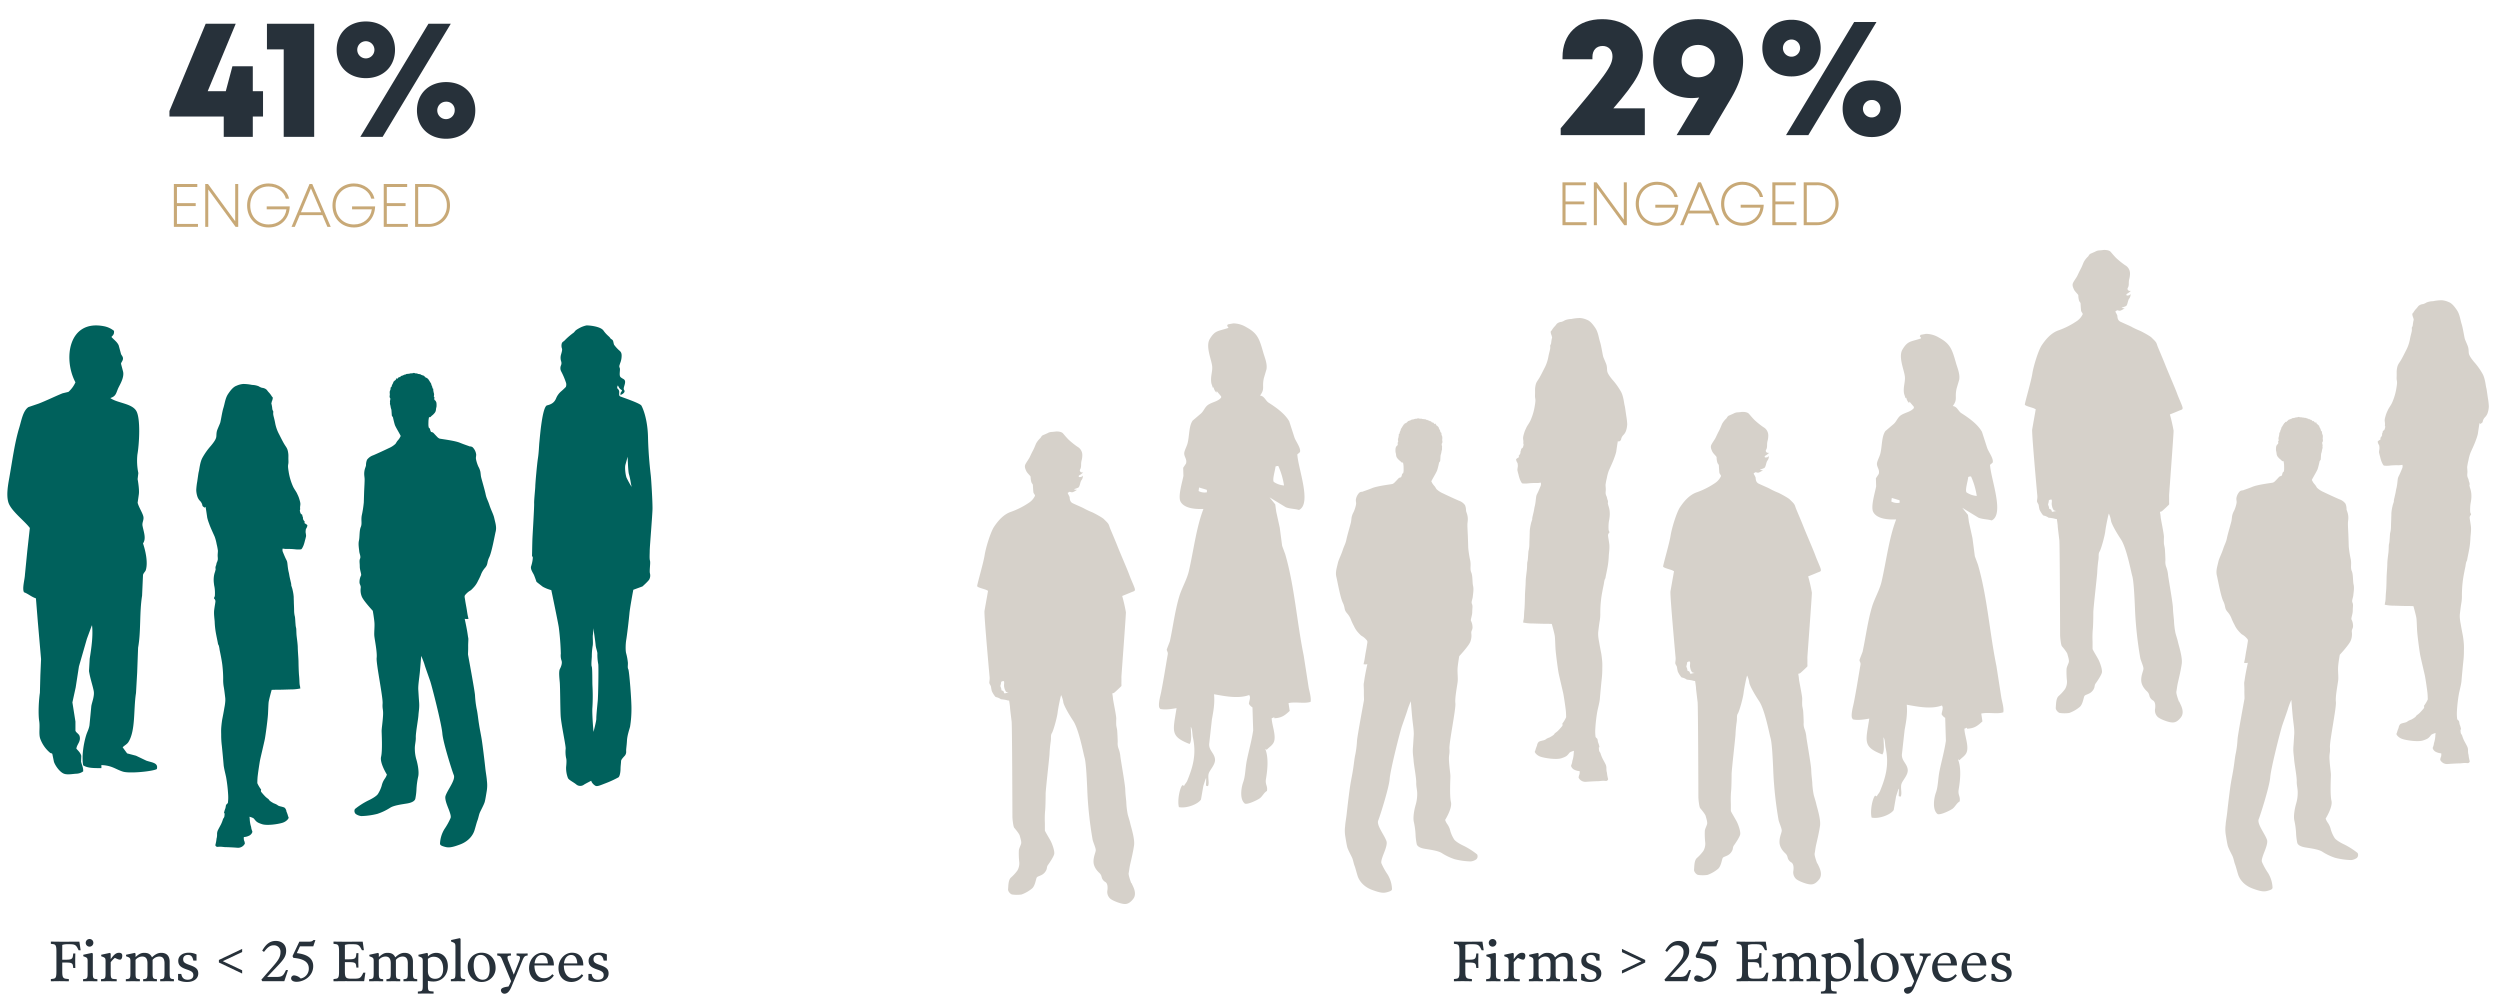 <?xml version="1.0" encoding="UTF-8"?> <svg xmlns="http://www.w3.org/2000/svg" width="1470" height="591" viewBox="0 0 1470 591"><defs><style> .f65a8dac-913c-4736-9c37-16f82ed87c71 { fill: #27313a; } .bf50ede9-27dd-467d-93b4-5fd90c6b627e { fill: #c8a977; } .e9a81a2c-56be-45dc-9ae6-3cc05920f982 { fill: #00615c; } .e8d62985-fd69-446f-b0a9-5f461dc73824 { fill: #d6d1ca; } </style></defs><g id="a544add2-e37d-4369-a480-1e0950d538b3" data-name="text"><g><path class="f65a8dac-913c-4736-9c37-16f82ed87c71" d="M47.416,558.737h-1.19l-.476-.951c-1.156-2.312-1.972-2.584-5.133-2.584h-.884a9.739,9.739,0,0,0-3.128.408v8.703h2.142c3.162,0,3.91-.442,4.147-2.278l.17-1.394h1.224c0,.68-.068,3.162-.068,4.453s.068,3.332.068,4.08H43.065l-.17-1.292c-.204-1.598-1.054-1.903-4.147-1.903H36.605v5.201c0,3.264.408,4.147,2.312,4.351l1.564.17v1.292c-.68,0-4.25-.068-5.542-.068s-4.284.068-5.032.068v-1.292l1.258-.17c1.632-.204,2.006-.918,2.006-4.386V559.485c0-3.434-.408-4.147-2.006-4.352l-1.258-.17v-1.292c.748,0,5.779.068,7.071.068s6.153-.034,6.833-.034H46.668Z"></path><path class="f65a8dac-913c-4736-9c37-16f82ed87c71" d="M57.27,576.994c-.85,0-2.686-.034-4.182-.034-1.53,0-3.399.034-4.25.034v-1.224l.884-.102c1.564-.17,1.802-.612,1.802-3.535v-6.97c0-1.632-.238-2.006-1.563-2.516l-.986-.374V561.39l5.099-1.088.51.408v11.423c0,2.923.238,3.365,1.802,3.535l.884.102Zm-2.38-22.642a2.244,2.244,0,1,1-2.244-2.21A2.199,2.199,0,0,1,54.89,554.352Z"></path><path class="f65a8dac-913c-4736-9c37-16f82ed87c71" d="M71.895,561.899c0,1.53-.612,2.38-1.258,2.38-.714,0-1.258-.17-3.094-1.054a12.732,12.732,0,0,0-2.448,2.584v6.323c0,3.025.34,3.434,2.006,3.535l1.53.102v1.224c-.816,0-3.536-.034-5.031-.034-1.53,0-3.366.034-4.216.034v-1.224l.884-.102c1.563-.17,1.802-.612,1.802-3.535v-6.97c0-1.632-.238-2.006-1.564-2.516l-.986-.374V561.39l5.065-1.088.51.408v3.264c2.006-2.754,3.162-3.74,4.896-3.74C71.25,560.233,71.895,560.812,71.895,561.899Z"></path><path class="f65a8dac-913c-4736-9c37-16f82ed87c71" d="M102.276,576.994c-.85,0-2.414-.034-3.909-.034-1.53,0-3.332.034-4.182.034v-1.224l.884-.102c1.36-.17,1.666-.578,1.666-3.535v-5.678c0-2.856-1.088-4.012-3.094-4.012a5.065,5.065,0,0,0-3.91,1.972v7.718c0,2.957.306,3.365,1.666,3.535l.884.102v1.224c-.85,0-2.482-.034-3.978-.034s-3.332.034-4.147.034v-1.224l.884-.102c1.36-.17,1.666-.578,1.666-3.535v-5.678c0-2.856-1.088-4.012-3.094-4.012a5.133,5.133,0,0,0-3.91,1.938v7.752c0,2.957.306,3.365,1.666,3.535l.884.102v1.224c-.85,0-2.55-.034-4.045-.034-1.53,0-3.366.034-4.216.034v-1.224l.884-.102c1.563-.17,1.802-.612,1.802-3.535v-6.97c0-1.632-.238-2.006-1.564-2.516l-.986-.374V561.39l5.065-1.088.51.408v2.006c1.734-1.496,2.992-2.448,5.066-2.448,2.549,0,3.773.918,4.589,2.651,1.665-1.563,3.297-2.651,5.439-2.651,3.094,0,4.963,1.768,4.963,5.235v6.63c0,2.957.306,3.365,1.666,3.535l.85.102Z"></path><path class="f65a8dac-913c-4736-9c37-16f82ed87c71" d="M116.575,572.438c0,3.025-2.686,4.964-6.561,4.964a12.245,12.245,0,0,1-5.303-1.122v-3.603h1.87c.442,2.346,1.632,3.399,3.74,3.399s3.366-.952,3.366-2.651c0-1.564-.782-2.347-3.74-3.332-3.196-1.088-5.133-2.176-5.133-5.134,0-2.924,2.618-4.76,6.085-4.76a9.99,9.99,0,0,1,4.657,1.02v3.603h-1.87c-.442-2.142-1.224-3.332-3.162-3.332-1.734,0-2.822.986-2.822,2.482,0,1.733.782,2.379,3.773,3.434C114.841,568.631,116.575,569.583,116.575,572.438Z"></path><path class="f65a8dac-913c-4736-9c37-16f82ed87c71" d="M142.38,572.438l-13.666-6.493v-1.496l13.666-6.493v1.836l-11.389,5.371,11.389,5.371Z"></path><path class="f65a8dac-913c-4736-9c37-16f82ed87c71" d="M169.341,570.398l-2.176,6.562H154.247l-.578-.884,6.765-7.751c3.162-3.603,4.488-5.609,4.488-8.398a3.76,3.76,0,0,0-4.046-4.08c-2.142,0-3.671,1.292-5.643,3.876l-1.054-.714c2.108-3.739,4.454-5.745,7.956-5.745,3.637,0,6.119,2.209,6.119,5.745,0,3.434-1.666,5.439-5.677,9.655l-5.508,5.779h5.474c3.026,0,3.91-.646,4.998-2.822l.612-1.224Z"></path><path class="f65a8dac-913c-4736-9c37-16f82ed87c71" d="M185.457,552.755l-1.258,3.705H176.38l-1.87,3.978c5.915.68,9.655,2.856,9.655,7.649,0,5.949-5.473,9.213-9.825,9.213-1.972,0-3.162-.85-3.162-2.04a1.735,1.735,0,0,1,1.87-1.733,6.168,6.168,0,0,1,3.74,1.836,5.82,5.82,0,0,0,4.793-5.882c0-3.943-3.264-5.745-9.077-6.255l-.51-1.054,4.011-8.466h5.406c1.563,0,2.277-.204,2.856-.951Z"></path><path class="f65a8dac-913c-4736-9c37-16f82ed87c71" d="M214.833,571.929l-.714,5.031h-3.706c-2.04,0-5.949-.034-7.241-.034s-6.323.068-7.071.068v-1.292l1.258-.17c1.632-.204,2.006-.918,2.006-4.386V559.485c0-3.434-.408-4.147-2.006-4.352l-1.258-.17v-1.292c.748,0,5.779.068,7.071.068s6.527-.034,7.207-.034h2.89l.714,5.031h-1.156l-.51-.951c-1.224-2.278-1.938-2.584-5.133-2.584h-1.258a9.738,9.738,0,0,0-3.128.408v8.465h2.244c3.264,0,4.113-.374,4.352-2.244l.17-1.394h1.189c0,.68-.068,3.128-.068,4.42s.068,3.331.068,4.079H209.563l-.17-1.292c-.204-1.632-1.156-1.903-4.352-1.903h-2.244v5.405c0,3.638.578,4.317,3.705,4.317h1.53c3.196,0,3.944-.204,5.134-2.584l.476-.951Z"></path><path class="f65a8dac-913c-4736-9c37-16f82ed87c71" d="M245.333,576.994c-.85,0-2.414-.034-3.909-.034-1.53,0-3.332.034-4.182.034v-1.224l.884-.102c1.36-.17,1.666-.578,1.666-3.535v-5.678c0-2.856-1.088-4.012-3.094-4.012a5.065,5.065,0,0,0-3.91,1.972v7.718c0,2.957.306,3.365,1.665,3.535l.884.102v1.224c-.85,0-2.482-.034-3.978-.034s-3.332.034-4.147.034v-1.224l.884-.102c1.36-.17,1.666-.578,1.666-3.535v-5.678c0-2.856-1.088-4.012-3.094-4.012a5.133,5.133,0,0,0-3.91,1.938v7.752c0,2.957.306,3.365,1.666,3.535l.884.102v1.224c-.85,0-2.55-.034-4.045-.034-1.53,0-3.366.034-4.216.034v-1.224l.884-.102c1.563-.17,1.802-.612,1.802-3.535v-6.97c0-1.632-.238-2.006-1.564-2.516l-.986-.374V561.39l5.065-1.088.51.408v2.006c1.734-1.496,2.992-2.448,5.066-2.448,2.549,0,3.773.918,4.589,2.651,1.665-1.563,3.297-2.651,5.439-2.651,3.094,0,4.963,1.768,4.963,5.235v6.63c0,2.957.306,3.365,1.666,3.535l.85.102Z"></path><path class="f65a8dac-913c-4736-9c37-16f82ed87c71" d="M263.34,568.087c0,5.541-3.74,9.043-8.431,9.043a11.849,11.849,0,0,1-3.298-.408v2.652c0,3.025.272,3.365,1.836,3.501l1.496.137v1.224c-.816,0-3.332-.034-4.827-.034-1.53,0-3.57.034-4.42.034v-1.19l1.156-.136c1.462-.17,1.733-.611,1.733-3.535V565.163c0-1.632-.238-2.006-1.563-2.516l-.986-.374V561.39l5.066-1.088.51.408v1.699a6.839,6.839,0,0,1,4.828-2.142C260.212,560.268,263.34,563.123,263.34,568.087Zm-2.754,1.666c0-4.521-2.142-7.174-5.439-7.174a5.107,5.107,0,0,0-3.536,1.258v7.208c0,3.06,1.734,4.487,4.25,4.487C258.615,575.532,260.586,573.731,260.586,569.753Z"></path><path class="f65a8dac-913c-4736-9c37-16f82ed87c71" d="M273.507,576.994c-.85,0-2.686-.034-4.182-.034-1.53,0-3.366.034-4.216.034v-1.224l.884-.102c1.563-.17,1.802-.612,1.802-3.535V556.528c0-1.632-.238-2.006-1.564-2.516l-.986-.374v-.918l5.065-1.088.51.407v20.093c0,2.923.238,3.365,1.802,3.535l.884.102Z"></path><path class="f65a8dac-913c-4736-9c37-16f82ed87c71" d="M291.414,569.106a8.094,8.094,0,0,1-8.193,8.296c-4.454,0-8.193-3.264-8.193-8.941a8.066,8.066,0,0,1,8.193-8.262C287.674,560.199,291.414,563.43,291.414,569.106Zm-3.502.782c0-4.76-2.04-8.398-5.235-8.398-2.652,0-4.147,1.87-4.147,6.188,0,4.76,2.04,8.398,5.235,8.398C286.416,576.076,287.912,574.206,287.912,569.889Z"></path><path class="f65a8dac-913c-4736-9c37-16f82ed87c71" d="M310.259,561.831l-.646.102c-1.054.17-1.598.782-2.414,2.754l-6.426,15.435c-1.326,3.161-2.618,4.182-4.181,4.182a2.033,2.033,0,0,1-2.04-1.973c0-1.155,1.088-1.836,4.42-2.243a18.755,18.755,0,0,0,1.53-3.196l-5.168-12.442c-.782-1.87-1.156-2.312-2.379-2.516l-.578-.102v-1.19c.816,0,2.278.034,3.774.034,1.53,0,3.467-.034,4.283-.034v1.19l-.884.102c-.884.102-1.156.441-1.156,1.02a5.931,5.931,0,0,0,.476,1.938L302.1,573.084l3.025-7.615a7.844,7.844,0,0,0,.646-2.38c0-.68-.51-1.02-1.394-1.155l-.646-.102v-1.19c.816,0,2.108.034,3.603.034s2.074-.034,2.924-.034Z"></path><path class="f65a8dac-913c-4736-9c37-16f82ed87c71" d="M325.682,567.679H314.259v.273c.068,4.521,2.312,7.241,5.439,7.241a6.089,6.089,0,0,0,5.031-2.38l.918.782a8.247,8.247,0,0,1-6.969,3.808c-4.454,0-7.581-3.23-7.581-8.159,0-5.372,3.909-9.044,7.921-9.044C323.404,560.199,325.715,563.056,325.682,567.679Zm-3.536-1.189c-.17-3.128-1.36-4.964-3.604-4.964-2.074,0-3.876,1.632-4.215,4.964Z"></path><path class="f65a8dac-913c-4736-9c37-16f82ed87c71" d="M342.974,567.679H331.551v.273c.068,4.521,2.312,7.241,5.439,7.241a6.09,6.09,0,0,0,5.031-2.38l.918.782a8.247,8.247,0,0,1-6.969,3.808c-4.454,0-7.582-3.23-7.582-8.159,0-5.372,3.91-9.044,7.921-9.044C340.696,560.199,343.008,563.056,342.974,567.679Zm-3.536-1.189c-.17-3.128-1.36-4.964-3.604-4.964-2.074,0-3.876,1.632-4.215,4.964Z"></path><path class="f65a8dac-913c-4736-9c37-16f82ed87c71" d="M357.853,572.438c0,3.025-2.686,4.964-6.561,4.964a12.246,12.246,0,0,1-5.303-1.122v-3.603h1.87c.442,2.346,1.632,3.399,3.74,3.399s3.366-.952,3.366-2.651c0-1.564-.782-2.347-3.74-3.332-3.196-1.088-5.133-2.176-5.133-5.134,0-2.924,2.618-4.76,6.085-4.76a9.991,9.991,0,0,1,4.657,1.02v3.603h-1.87c-.442-2.142-1.224-3.332-3.162-3.332-1.734,0-2.822.986-2.822,2.482,0,1.733.782,2.379,3.773,3.434C356.119,568.631,357.853,569.583,357.853,572.438Z"></path></g><g><path class="f65a8dac-913c-4736-9c37-16f82ed87c71" d="M872.417,558.737h-1.19l-.476-.951c-1.156-2.312-1.972-2.584-5.133-2.584h-.884a9.739,9.739,0,0,0-3.128.408v8.703h2.142c3.162,0,3.91-.442,4.147-2.278l.17-1.394h1.224c0,.68-.068,3.162-.068,4.453s.068,3.332.068,4.08h-1.224l-.17-1.292c-.204-1.598-1.054-1.903-4.147-1.903h-2.142v5.201c0,3.264.408,4.147,2.312,4.351l1.564.17v1.292c-.68,0-4.25-.068-5.542-.068s-4.284.068-5.032.068v-1.292l1.258-.17c1.632-.204,2.006-.918,2.006-4.386V559.485c0-3.434-.408-4.147-2.006-4.352l-1.258-.17v-1.292c.748,0,5.779.068,7.071.068s6.153-.034,6.833-.034h2.856Z"></path><path class="f65a8dac-913c-4736-9c37-16f82ed87c71" d="M882.27,576.994c-.85,0-2.686-.034-4.182-.034-1.53,0-3.399.034-4.25.034v-1.224l.884-.102c1.564-.17,1.802-.612,1.802-3.535v-6.97c0-1.632-.238-2.006-1.563-2.516l-.986-.374V561.39l5.099-1.088.51.408v11.423c0,2.923.238,3.365,1.802,3.535l.884.102Zm-2.38-22.642a2.244,2.244,0,1,1-2.244-2.21A2.199,2.199,0,0,1,879.89,554.352Z"></path><path class="f65a8dac-913c-4736-9c37-16f82ed87c71" d="M896.896,561.899c0,1.53-.612,2.38-1.258,2.38-.714,0-1.258-.17-3.094-1.054a12.729,12.729,0,0,0-2.448,2.584v6.323c0,3.025.34,3.434,2.006,3.535l1.53.102v1.224c-.816,0-3.536-.034-5.031-.034-1.53,0-3.366.034-4.216.034v-1.224l.884-.102c1.563-.17,1.802-.612,1.802-3.535v-6.97c0-1.632-.238-2.006-1.564-2.516l-.986-.374V561.39l5.065-1.088.51.408v3.264c2.006-2.754,3.162-3.74,4.896-3.74C896.25,560.233,896.896,560.812,896.896,561.899Z"></path><path class="f65a8dac-913c-4736-9c37-16f82ed87c71" d="M927.276,576.994c-.85,0-2.414-.034-3.909-.034-1.53,0-3.332.034-4.182.034v-1.224l.884-.102c1.36-.17,1.666-.578,1.666-3.535v-5.678c0-2.856-1.088-4.012-3.094-4.012a5.065,5.065,0,0,0-3.91,1.972v7.718c0,2.957.306,3.365,1.666,3.535l.884.102v1.224c-.85,0-2.482-.034-3.978-.034s-3.332.034-4.147.034v-1.224l.884-.102c1.36-.17,1.666-.578,1.666-3.535v-5.678c0-2.856-1.088-4.012-3.094-4.012a5.133,5.133,0,0,0-3.91,1.938v7.752c0,2.957.306,3.365,1.666,3.535l.884.102v1.224c-.85,0-2.55-.034-4.045-.034-1.53,0-3.366.034-4.216.034v-1.224l.884-.102c1.563-.17,1.802-.612,1.802-3.535v-6.97c0-1.632-.238-2.006-1.564-2.516l-.986-.374V561.39l5.066-1.088.51.408v2.006c1.734-1.496,2.992-2.448,5.066-2.448,2.549,0,3.773.918,4.589,2.651,1.665-1.563,3.297-2.651,5.44-2.651,3.094,0,4.963,1.768,4.963,5.235v6.63c0,2.957.306,3.365,1.666,3.535l.85.102Z"></path><path class="f65a8dac-913c-4736-9c37-16f82ed87c71" d="M941.575,572.438c0,3.025-2.686,4.964-6.561,4.964a12.245,12.245,0,0,1-5.303-1.122v-3.603h1.87c.442,2.346,1.632,3.399,3.74,3.399s3.366-.952,3.366-2.651c0-1.564-.782-2.347-3.74-3.332-3.196-1.088-5.133-2.176-5.133-5.134,0-2.924,2.618-4.76,6.085-4.76a9.99,9.99,0,0,1,4.657,1.02v3.603h-1.87c-.442-2.142-1.224-3.332-3.162-3.332-1.734,0-2.822.986-2.822,2.482,0,1.733.782,2.379,3.773,3.434C939.841,568.631,941.575,569.583,941.575,572.438Z"></path><path class="f65a8dac-913c-4736-9c37-16f82ed87c71" d="M967.38,565.945l-13.666,6.493v-1.836l11.389-5.371-11.389-5.372v-1.903l13.666,6.493Z"></path><path class="f65a8dac-913c-4736-9c37-16f82ed87c71" d="M994.342,570.398,992.166,576.96H979.247l-.578-.884,6.765-7.751c3.162-3.603,4.488-5.609,4.488-8.398a3.76,3.76,0,0,0-4.046-4.08c-2.142,0-3.671,1.292-5.643,3.876l-1.054-.714c2.108-3.739,4.454-5.745,7.956-5.745,3.637,0,6.119,2.209,6.119,5.745,0,3.434-1.666,5.439-5.677,9.655l-5.508,5.779h5.474c3.026,0,3.91-.646,4.997-2.822l.612-1.224Z"></path><path class="f65a8dac-913c-4736-9c37-16f82ed87c71" d="M1010.457,552.755,1009.2,556.46H1001.38l-1.87,3.978c5.915.68,9.655,2.856,9.655,7.649,0,5.949-5.473,9.213-9.825,9.213-1.972,0-3.162-.85-3.162-2.04a1.735,1.735,0,0,1,1.87-1.733,6.168,6.168,0,0,1,3.74,1.836,5.82,5.82,0,0,0,4.793-5.882c0-3.943-3.264-5.745-9.077-6.255l-.51-1.054,4.011-8.466h5.406c1.563,0,2.277-.204,2.856-.951Z"></path><path class="f65a8dac-913c-4736-9c37-16f82ed87c71" d="M1039.833,571.929l-.714,5.031h-3.706c-2.04,0-5.949-.034-7.241-.034s-6.323.068-7.071.068v-1.292l1.258-.17c1.632-.204,2.006-.918,2.006-4.386V559.485c0-3.434-.408-4.147-2.006-4.352l-1.258-.17v-1.292c.748,0,5.779.068,7.071.068s6.527-.034,7.207-.034h2.89l.714,5.031h-1.156l-.51-.951c-1.224-2.278-1.938-2.584-5.133-2.584h-1.258a9.738,9.738,0,0,0-3.128.408v8.465h2.244c3.264,0,4.113-.374,4.352-2.244l.17-1.394h1.189c0,.68-.068,3.128-.068,4.42s.068,3.331.068,4.079h-1.189l-.17-1.292c-.204-1.632-1.156-1.903-4.352-1.903h-2.244v5.405c0,3.638.578,4.317,3.705,4.317h1.53c3.196,0,3.944-.204,5.134-2.584l.476-.951Z"></path><path class="f65a8dac-913c-4736-9c37-16f82ed87c71" d="M1070.333,576.994c-.85,0-2.414-.034-3.909-.034-1.53,0-3.332.034-4.182.034v-1.224l.884-.102c1.36-.17,1.666-.578,1.666-3.535v-5.678c0-2.856-1.088-4.012-3.094-4.012a5.065,5.065,0,0,0-3.91,1.972v7.718c0,2.957.306,3.365,1.665,3.535l.884.102v1.224c-.85,0-2.482-.034-3.978-.034s-3.332.034-4.147.034v-1.224l.884-.102c1.36-.17,1.666-.578,1.666-3.535v-5.678c0-2.856-1.088-4.012-3.094-4.012a5.133,5.133,0,0,0-3.91,1.938v7.752c0,2.957.306,3.365,1.666,3.535l.884.102v1.224c-.85,0-2.55-.034-4.045-.034-1.53,0-3.366.034-4.216.034v-1.224l.884-.102c1.563-.17,1.802-.612,1.802-3.535v-6.97c0-1.632-.238-2.006-1.564-2.516l-.986-.374V561.39l5.065-1.088.51.408v2.006c1.734-1.496,2.992-2.448,5.066-2.448,2.549,0,3.773.918,4.589,2.651,1.665-1.563,3.297-2.651,5.439-2.651,3.094,0,4.963,1.768,4.963,5.235v6.63c0,2.957.306,3.365,1.666,3.535l.85.102Z"></path><path class="f65a8dac-913c-4736-9c37-16f82ed87c71" d="M1088.341,568.087c0,5.541-3.74,9.043-8.431,9.043a11.849,11.849,0,0,1-3.298-.408v2.652c0,3.025.272,3.365,1.836,3.501l1.496.137v1.224c-.816,0-3.332-.034-4.827-.034-1.53,0-3.57.034-4.42.034v-1.19l1.156-.136c1.462-.17,1.733-.611,1.733-3.535V565.163c0-1.632-.238-2.006-1.563-2.516l-.986-.374V561.39l5.066-1.088.51.408v1.699a6.839,6.839,0,0,1,4.828-2.142C1085.213,560.268,1088.341,563.123,1088.341,568.087Zm-2.754,1.666c0-4.521-2.142-7.174-5.439-7.174a5.107,5.107,0,0,0-3.536,1.258v7.208c0,3.06,1.734,4.487,4.25,4.487C1083.615,575.532,1085.587,573.731,1085.587,569.753Z"></path><path class="f65a8dac-913c-4736-9c37-16f82ed87c71" d="M1098.507,576.994c-.85,0-2.686-.034-4.182-.034-1.53,0-3.366.034-4.216.034v-1.224l.884-.102c1.563-.17,1.802-.612,1.802-3.535V556.528c0-1.632-.238-2.006-1.564-2.516l-.986-.374v-.918l5.065-1.088.51.407v20.093c0,2.923.238,3.365,1.802,3.535l.884.102Z"></path><path class="f65a8dac-913c-4736-9c37-16f82ed87c71" d="M1116.414,569.106a8.094,8.094,0,0,1-8.193,8.296c-4.454,0-8.193-3.264-8.193-8.941a8.066,8.066,0,0,1,8.193-8.262C1112.674,560.199,1116.414,563.43,1116.414,569.106Zm-3.502.782c0-4.76-2.04-8.398-5.235-8.398-2.652,0-4.147,1.87-4.147,6.188,0,4.76,2.04,8.398,5.235,8.398C1111.417,576.076,1112.912,574.206,1112.912,569.889Z"></path><path class="f65a8dac-913c-4736-9c37-16f82ed87c71" d="M1135.26,561.831l-.646.102c-1.054.17-1.598.782-2.414,2.754l-6.426,15.435c-1.326,3.161-2.618,4.182-4.181,4.182a2.033,2.033,0,0,1-2.04-1.973c0-1.155,1.088-1.836,4.42-2.243a18.763,18.763,0,0,0,1.53-3.196l-5.168-12.442c-.782-1.87-1.156-2.312-2.379-2.516l-.578-.102v-1.19c.816,0,2.278.034,3.774.034,1.53,0,3.467-.034,4.283-.034v1.19l-.884.102c-.884.102-1.156.441-1.156,1.02a5.931,5.931,0,0,0,.476,1.938l3.229,8.192,3.025-7.615a7.844,7.844,0,0,0,.646-2.38c0-.68-.51-1.02-1.394-1.155l-.646-.102v-1.19c.816,0,2.108.034,3.603.034s2.074-.034,2.924-.034Z"></path><path class="f65a8dac-913c-4736-9c37-16f82ed87c71" d="M1150.682,567.679h-11.423v.273c.068,4.521,2.312,7.241,5.439,7.241a6.089,6.089,0,0,0,5.031-2.38l.918.782a8.247,8.247,0,0,1-6.969,3.808c-4.454,0-7.581-3.23-7.581-8.159,0-5.372,3.909-9.044,7.921-9.044C1148.404,560.199,1150.716,563.056,1150.682,567.679Zm-3.536-1.189c-.17-3.128-1.36-4.964-3.604-4.964-2.074,0-3.876,1.632-4.215,4.964Z"></path><path class="f65a8dac-913c-4736-9c37-16f82ed87c71" d="M1167.975,567.679h-11.423v.273c.068,4.521,2.312,7.241,5.439,7.241a6.09,6.09,0,0,0,5.031-2.38l.918.782a8.247,8.247,0,0,1-6.969,3.808c-4.454,0-7.582-3.23-7.582-8.159,0-5.372,3.91-9.044,7.921-9.044C1165.697,560.199,1168.008,563.056,1167.975,567.679Zm-3.536-1.189c-.17-3.128-1.36-4.964-3.604-4.964-2.074,0-3.876,1.632-4.215,4.964Z"></path><path class="f65a8dac-913c-4736-9c37-16f82ed87c71" d="M1182.853,572.438c0,3.025-2.686,4.964-6.561,4.964a12.246,12.246,0,0,1-5.303-1.122v-3.603h1.87c.442,2.346,1.632,3.399,3.74,3.399s3.366-.952,3.366-2.651c0-1.564-.782-2.347-3.74-3.332-3.196-1.088-5.133-2.176-5.133-5.134,0-2.924,2.618-4.76,6.085-4.76a9.991,9.991,0,0,1,4.657,1.02v3.603h-1.87c-.442-2.142-1.224-3.332-3.162-3.332-1.734,0-2.822.986-2.822,2.482,0,1.733.782,2.379,3.773,3.434C1181.119,568.631,1182.853,569.583,1182.853,572.438Z"></path></g><g><g><path class="f65a8dac-913c-4736-9c37-16f82ed87c71" d="M154.658,68.522h-6.01V80.471H131.56V68.522H99.634v-3.253l21.305-51.303h17.662L122.128,53.621h10.637l3.9-14.647h11.982v14.647h6.01Z"></path><path class="f65a8dac-913c-4736-9c37-16f82ed87c71" d="M184.737,13.967V80.471h-17.916V29.038h-9.858V13.967Z"></path><path class="f65a8dac-913c-4736-9c37-16f82ed87c71" d="M197.96,29.287c0-9.849,7.005-16.662,17.152-16.662,10.202,0,17.153,6.814,17.153,16.662s-7.005,16.661-17.153,16.661S197.96,39.134,197.96,29.287Zm22.202,0a5.049,5.049,0,1,0-10.098,0,5.049,5.049,0,1,0,10.098,0Zm31.78-15.345H265.07L224.995,80.469H211.868Zm-6.774,50.983c0-9.848,7.043-16.661,17.153-16.661s17.153,6.813,17.153,16.661-7.043,16.662-17.153,16.662S245.169,74.772,245.169,64.925Zm22.201,0a4.839,4.839,0,0,0-5.048-5.127,5.127,5.127,0,1,0,5.048,5.127Z"></path></g><g><path class="bf50ede9-27dd-467d-93b4-5fd90c6b627e" d="M116.41,131.656v1.747H102.231V108.206h13.782v1.731H104.045v9.52h11.032v1.697H104.045v10.501Z"></path><path class="bf50ede9-27dd-467d-93b4-5fd90c6b627e" d="M140.072,108.206v25.197h-1.545l-16.072-21.999v21.999h-1.781V108.206h1.645L138.292,130.1V108.206Z"></path><path class="bf50ede9-27dd-467d-93b4-5fd90c6b627e" d="M170.379,121.366c-.221,7.302-5.327,12.392-12.44,12.392-7.396,0-12.641-5.469-12.641-12.934,0-7.468,5.361-12.955,12.607-12.955,5.948,0,10.962,3.738,12.059,8.963H168.1c-1.08-4.224-5.248-7.183-10.162-7.183-6.248,0-10.793,4.691-10.793,11.175,0,6.556,4.438,11.153,10.793,11.153,5.607,0,9.796-3.591,10.497-8.881H156.823v-1.73Z"></path><path class="bf50ede9-27dd-467d-93b4-5fd90c6b627e" d="M189.561,126.51h-13.31l-2.902,6.893h-1.933l10.568-25.197H183.62l10.857,25.197H192.51ZM176.948,124.83h11.905L182.83,110.754Z"></path><path class="bf50ede9-27dd-467d-93b4-5fd90c6b627e" d="M220.574,121.366c-.221,7.302-5.327,12.392-12.44,12.392-7.396,0-12.641-5.469-12.641-12.934,0-7.468,5.361-12.955,12.607-12.955,5.948,0,10.962,3.738,12.059,8.963h-1.864c-1.08-4.224-5.248-7.183-10.162-7.183-6.248,0-10.793,4.691-10.793,11.175,0,6.556,4.438,11.153,10.793,11.153,5.607,0,9.796-3.591,10.497-8.881H207.017v-1.73Z"></path><path class="bf50ede9-27dd-467d-93b4-5fd90c6b627e" d="M239.813,131.656v1.747H225.635V108.206H239.417v1.731H227.449v9.52H238.481v1.697H227.449v10.501Z"></path><path class="bf50ede9-27dd-467d-93b4-5fd90c6b627e" d="M251.816,108.207c7.415,0,12.778,5.291,12.778,12.579,0,7.307-5.383,12.617-12.779,12.617h-7.738V108.206h7.738Zm10.931,12.579a10.551,10.551,0,0,0-10.981-10.865h-5.874V131.689h5.874A10.582,10.582,0,0,0,262.747,120.786Z"></path></g></g><g><g><path class="f65a8dac-913c-4736-9c37-16f82ed87c71" d="M967.154,63.698V79.471H917.691V75.423c26.759-31.561,30.444-36.661,30.444-42.37,0-3.606-2.377-6.024-5.783-6.024-3.733,0-6.009,2.519-6.009,6.521V34.835h-17.58v-1.23c0-13.447,8.813-22.335,23.375-22.335,14.107,0,23.847,8.673,23.847,21.159,0,8.369-3.096,14.793-17.32,31.269Z"></path><path class="f65a8dac-913c-4736-9c37-16f82ed87c71" d="M1024.944,35.811c0,6.818-2.079,13.567-7.606,22.895l-12.283,20.764h-19.207c4.378-7.32,8.854-14.785,13.248-22.13a28.981,28.981,0,0,1-4.398.323c-13.31,0-22.592-8.913-22.592-21.768,0-14.583,10.754-24.627,26.361-24.627C1014.161,11.27,1024.944,21.298,1024.944,35.811Zm-16.667.085c0-5.619-4.076-9.464-9.752-9.464-5.733,0-9.752,3.845-9.752,9.464,0,5.675,4.019,9.563,9.752,9.563C1004.201,45.46,1008.277,41.571,1008.277,35.896Z"></path><path class="f65a8dac-913c-4736-9c37-16f82ed87c71" d="M1036.259,28.287c0-9.849,7.004-16.662,17.152-16.662,10.202,0,17.153,6.814,17.153,16.662s-7.004,16.661-17.153,16.661S1036.259,38.134,1036.259,28.287Zm22.202,0a5.049,5.049,0,1,0-10.098,0,5.049,5.049,0,1,0,10.098,0Zm31.781-15.345h13.128l-40.076,66.527H1050.167Zm-6.773,50.983c0-9.848,7.043-16.661,17.153-16.661s17.153,6.813,17.153,16.661-7.043,16.662-17.153,16.662S1083.468,73.772,1083.468,63.925Zm22.201,0a4.839,4.839,0,0,0-5.048-5.127,5.127,5.127,0,1,0,5.048,5.127Z"></path></g><g><path class="bf50ede9-27dd-467d-93b4-5fd90c6b627e" d="M932.91,130.656v1.747H918.731V107.206h13.782v1.731H920.545v9.52h11.032v1.697H920.545v10.501Z"></path><path class="bf50ede9-27dd-467d-93b4-5fd90c6b627e" d="M956.572,107.206v25.197h-1.545l-16.072-21.999v21.999h-1.781V107.206h1.645L954.792,129.1V107.206Z"></path><path class="bf50ede9-27dd-467d-93b4-5fd90c6b627e" d="M986.879,120.366c-.221,7.302-5.327,12.392-12.44,12.392-7.396,0-12.641-5.469-12.641-12.934,0-7.468,5.361-12.955,12.607-12.955,5.948,0,10.962,3.738,12.059,8.963H984.6c-1.08-4.224-5.248-7.183-10.162-7.183-6.248,0-10.793,4.691-10.793,11.175,0,6.556,4.438,11.153,10.793,11.153,5.607,0,9.796-3.591,10.497-8.881H973.323v-1.73Z"></path><path class="bf50ede9-27dd-467d-93b4-5fd90c6b627e" d="M1006.061,125.51h-13.31l-2.902,6.893h-1.933l10.568-25.197h1.636l10.857,25.197H1009.01ZM993.448,123.83h11.905L999.33,109.754Z"></path><path class="bf50ede9-27dd-467d-93b4-5fd90c6b627e" d="M1037.074,120.366c-.221,7.302-5.327,12.392-12.44,12.392-7.396,0-12.641-5.469-12.641-12.934,0-7.468,5.361-12.955,12.607-12.955,5.948,0,10.962,3.738,12.059,8.963h-1.864c-1.08-4.224-5.248-7.183-10.162-7.183-6.248,0-10.793,4.691-10.793,11.175,0,6.556,4.438,11.153,10.793,11.153,5.607,0,9.796-3.591,10.497-8.881h-11.613v-1.73Z"></path><path class="bf50ede9-27dd-467d-93b4-5fd90c6b627e" d="M1056.313,130.656v1.747h-14.178V107.206h13.782v1.731h-11.968v9.52h11.032v1.697h-11.032v10.501Z"></path><path class="bf50ede9-27dd-467d-93b4-5fd90c6b627e" d="M1068.316,107.207c7.415,0,12.778,5.291,12.778,12.579,0,7.307-5.383,12.617-12.779,12.617h-7.738V107.206h7.738Zm10.931,12.579a10.551,10.551,0,0,0-10.981-10.865h-5.874V130.689h5.874A10.582,10.582,0,0,0,1079.247,119.786Z"></path></g></g><g><path class="e9a81a2c-56be-45dc-9ae6-3cc05920f982" d="M383.672,299.322c.077-3.805-.699-16.934-1.011-19.729-.309-2.799-1.396-11.883-1.63-22.526s-3.03-17.09-3.884-18.566-11.73-5.05-12.508-5.436c-.775-.389-.542-1.474-.542-2.332a2.348,2.348,0,0,0-.854-2.096c-.779-.699.078-2.019.078-2.019s.31.623.62,1.161a3.472,3.472,0,0,0,1.399,1.404c.699.385.31.699-.31,1.63a2.046,2.046,0,0,0,.076,1.862c-.313-.621.468-.621,1.242-1.241.78-.621,1.167-1.32.7-2.019s-.312-1.247-.077-2.098c.231-.853.854-2.485.468-3.49-.391-1.016-1.323-1.016-2.488-2.028-1.164-1.004-.076-4.346-.546-5.435-.464-1.084-.23-1.239.234-2.797a11.405,11.405,0,0,0,.856-3.727c.156-2.1-.309-2.877-1.319-3.728a20.85,20.85,0,0,1-3.108-3.417c-.39-1.088-.39-2.251-.932-2.794-.543-.548-.932-.466-1.399-1.244s-2.095-1.711-3.883-4.273c-1.788-2.561-8.777-3.107-10.022-3.031a15.306,15.306,0,0,0-4.425,1.711,11.803,11.803,0,0,0-2.02,1.32l-.96,1.137a42.525,42.525,0,0,0-4.867,4.091c-1.19,1.4-1.865,1.245-2.227,2.334a4.905,4.905,0,0,0,.104,3.002c.258.83-.104,2.016-.62,3.78a6.793,6.793,0,0,0,.204,3.935,3.324,3.324,0,0,1-.156,2.173,4.079,4.079,0,0,0,.156,3.627,42.039,42.039,0,0,1,2.817,6.663,3.792,3.792,0,0,1-.124,2.399s-1.087,1.142-2.64,2.485a10.739,10.739,0,0,0-3.16,4.403c-.931,2.074-2.381,3.266-5.228,3.936-2.849.672-4.25,19.005-4.507,21.388-.257,2.378-.31,6.059-.877,9.734-.572,3.678-1.557,15.019-1.557,16.468s-.773,8.234-.673,10.149c.103,1.917-.829,17.038-.985,20.251-.154,3.209-.205,9.525-.257,10.2s.467.676.467,1.453a19.709,19.709,0,0,1-.984,4.916c-.623,1.761,1.191,4.041,1.709,5.284.519,1.244,1.448,3.938,1.448,3.938s2.487,1.969,3.729,2.9a22.284,22.284,0,0,0,4.974,1.967s3.828,18.279,4.402,21.905a152.208,152.208,0,0,1,1.189,15.431,9.041,9.041,0,0,0,.416,4.092c.516,1.398-.157,3.42-.934,4.867-.777,1.449-.362,5.024-.103,7.923s.259,14.607.517,19.524c.261,4.919,3.108,17.867,2.952,19.468a18.763,18.763,0,0,0,.26,5.544c.362.936.208,3.42,0,5.279a16.476,16.476,0,0,0,1.087,6.474c.57,1.19,3.158,2.329,4.919,3.783a3.634,3.634,0,0,0,4.558.05c1.088-.674,4.143-2.225,4.143-2.225s.156.103.258.568a5.866,5.866,0,0,0,2.331,2.384c1.086.566,3.42-.572,5.644-1.401a60.936,60.936,0,0,0,7.821-3.574c.932-.674,1.244-3.675,1.244-5.073s.311-3.576.311-4.455c0-.874,1.19-2.069,1.809-2.796a3.571,3.571,0,0,0,1.192-2.846c-.102-1.398.311-3.364.466-6.422s1.45-6.735,1.813-8.128a64.44,64.44,0,0,0,.828-10.356c.105-4.771-1.292-22.581-1.863-23.514-.569-.934-.104-2.64-.26-4.093a34.153,34.153,0,0,0-.984-5.23c-.465-1.602-.362-5.639.052-8.023s1.554-11.91,1.864-15.436c.311-3.519,2.279-13.926,2.279-13.926l5.386-1.971s3.78-3.365,4.089-4.294a4.924,4.924,0,0,0,.311-3.368c-.415-1.605.414-6.132.026-7.458-.388-1.319-.155-3.958-.155-5.978S383.595,303.13,383.672,299.322ZM351.462,412.235c-.31,3.113-.88,8.963-.83,10.361.052,1.397-1.658,7.77-1.658,7.77s-.98-11.031-.619-14.602a114.538,114.538,0,0,0,0-12.692c-.103-1.711,0-10.409-.412-11.132-.416-.722,0-4.658.051-5.906a37.749,37.749,0,0,1,.463-6.056c.416-1.708-.052-5.436.157-6.574a39.842,39.842,0,0,0,.259-4.038s1.19,7.715,1.345,9.786,1.191,4.248,1.035,5.435a29.239,29.239,0,0,0,.521,5.908C352.031,391.787,351.774,409.128,351.462,412.235Zm16.934-131.372c-.517-1.399-1.193-5.699-.619-7.716.566-2.022,1.291-4.607,1.291-4.607s.207,8.336.726,10.146a40.166,40.166,0,0,1,1.035,4.765c.26,1.555.571,2.848.571,2.848A55.885,55.885,0,0,1,368.396,280.863Z"></path><path class="e9a81a2c-56be-45dc-9ae6-3cc05920f982" d="M160.569,241.682s.144.058.116.635a6.37,6.37,0,0,0-.026,1.319c.054.713.713,2.868,1.085,4.847a22.672,22.672,0,0,0,2.124,6.398c1.176,2.263,2.239,4.504,3.326,6.308,1.09,1.807,1.753,2.295,2.153,4.471.398,2.184.144,2.44.257,5.282.117,2.842-.657,1.723.087,6.165a34.226,34.226,0,0,0,2.527,8.777c.799,1.842,1.978,3.072,2.665,4.765a16.762,16.762,0,0,1,1.177,2.984c.658,2.182.602,2.7.516,3.441a13.744,13.744,0,0,0-.143,1.519c0,.405.153.63.019,1.036a1.333,1.333,0,0,0-.115.82c.059.288.115.345.173.69a1.708,1.708,0,0,0,.189.519c.059.17,0,.128.136.32.132.193.153.154.439.404.289.244.423.211.458.435a3.956,3.956,0,0,1,.059.54c.022.247.037.115.134.362s.171.116.192.459a3.575,3.575,0,0,0,.078.632c.037.211-.173.096.059.534a6.978,6.978,0,0,0,.399.749c.173.264.249.285.343.455.099.175.307.096.192.285-.115.196-.04.234-.115.446-.078.209.095.397.247.516a4.738,4.738,0,0,1,.823.497c.326.284.594.418.594.723a4.884,4.884,0,0,1-.575,1.604,1.523,1.523,0,0,0-.362.977,6.059,6.059,0,0,0-.058,1.722,10.238,10.238,0,0,1,.191,1.3,2.432,2.432,0,0,1-.075,1.131c-.134.494-.154.761-.538,2.066a20.828,20.828,0,0,1-.861,2.921,14.103,14.103,0,0,1-.763,1.569c-.304.478-.459.614-.669.708a14.058,14.058,0,0,1-3.405-.018,38.14,38.14,0,0,0-4.453-.212,13.984,13.984,0,0,1-1.665-.035c-.153-.018-1.168-.171-1.281-.192a2.941,2.941,0,0,0,.093,1.988c.345.82.842,2.045,1.377,3.251.537,1.207.823,1.587,1.073,2.332.246.749.304,2.318.591,4.228.286,1.912.422,1.952.631,3.158.212,1.204.153.994.346,1.888.193.902.343,1.454.533,2.375a15.697,15.697,0,0,1,.365,1.663c.078.671-.075.463.094,1.013.175.553.25.727.383,1.166a9.307,9.307,0,0,1,.347,1.318,25.128,25.128,0,0,1,.648,4.133c-.019,1.07.076,2.199.076,2.929,0,.722.153,3.38.153,5.026a15.04,15.04,0,0,0,.478,3.617c.133.496.211,2.787.365,4.319a10.342,10.342,0,0,0,.342,2.295c.192.707.079,2.81.328,4.934.248,2.12.63,4.76.646,6.674.021,1.914.402,6.31.423,7.861.018,1.548.115,6.369.344,8.621.228,2.259.192,3.942.325,5.011.135,1.07.268,1.091.305,1.665a3.45,3.45,0,0,0,.138.785,26.346,26.346,0,0,1-5.76.574c-3.709.114-5.619.191-7.685.191s-3.442.078-3.442.078-1.608,5.711-1.781,7.255c-.169,1.551-.202,3.558-.373,6.856s-1.462,12.826-1.865,14.831c-.4,2.007-2.38,10.326-2.724,11.936-.343,1.603-1.464,9.032-1.577,10.868-.114,1.834-.114,2.901-.114,3.096a16.682,16.682,0,0,0,1.349,2.497c.599,1.004.974,1.177.859,1.517a1.278,1.278,0,0,0,.058,1.122,35.706,35.706,0,0,0,2.496,2.811c1.058,1.032,1.864,1.321,2.181,1.952.315.629,2.148,1.634,2.725,1.952a11.345,11.345,0,0,1,2.007.914,3.394,3.394,0,0,0,1.377.748c.633.226,2.726.545,3.187,1.116a3.85,3.85,0,0,1,.857,1.755,1.616,1.616,0,0,0,.203.714,3.16,3.16,0,0,1,.258.661,9.834,9.834,0,0,1,.398,1.204,6.679,6.679,0,0,0,.463,1.258c.143.346-.973,2.213-3.5,3.043-2.526.833-9.151,1.839-12.135.864-2.985-.978-3.272-1.554-3.814-2.098-.544-.54-.774-1.087-1.349-1.462a11.486,11.486,0,0,0-2.153-.8s-.141-.317.059,1.145a18.107,18.107,0,0,0,.547,3.875c.485,1.493.254,1.428.573,2.411.312.971.37.971.429,1.229.057.264-.117,1.175-1.348,2.155a7.914,7.914,0,0,1-3.644,1.116,4.982,4.982,0,0,0,.116,1.978,4.861,4.861,0,0,1,.463,1.894,4.472,4.472,0,0,1-4.449,2.41c-2.926-.232-6.482-.368-7.114-.368s-2.323-.291-3.3-.232c-.974.06-1.549.2-1.921-.114-.374-.316-.691-.548-.46-1.264a22.619,22.619,0,0,0,.574-3.124,4.014,4.014,0,0,1,.202-.92,11.851,11.851,0,0,0,.144-1.691,5.325,5.325,0,0,1,.343-2.266c.345-.832,1.522-2.927,1.951-3.76a21.053,21.053,0,0,0,1.149-2.956c.17-.595.714-.974.832-1.664.115-.685.17-1.807.17-1.807l-.373-.257a14.157,14.157,0,0,1,.603-2.233,5.77,5.77,0,0,0,.429-1.696,5.077,5.077,0,0,1,.202-.862,6.136,6.136,0,0,1,.545-.571c.288-.26.288-.343.288-.343l.203-.146a24.446,24.446,0,0,0,.17-4.87,87.979,87.979,0,0,0-1.206-10.36c-.428-2.069-1.32-5.392-1.464-7.258-.143-1.862-.774-8.634-1.061-11.327a49.478,49.478,0,0,1-.372-5.858c.03-1.233-.115-2.782.058-4.904.172-2.12.487-4.301.602-4.847s.831-4.191,1.234-6.688a26.84,26.84,0,0,0,.544-4.185c0-1.001-.028-1.346-.028-1.346s-.544-4.733-.833-6.309a23.558,23.558,0,0,1-.403-4.997,67.613,67.613,0,0,0-.43-7.597c-.257-2.814-1.289-7.718-1.66-9.471a18.212,18.212,0,0,0-.49-2.608,3.27,3.27,0,0,1-.545-1.461c-.142-.916-.803-3.843-1.235-6.309a46.54,46.54,0,0,1-.63-6.14c-.057-1.491-.601-4.621-.287-7.06.317-2.437.632-3.842.688-4.643a1.927,1.927,0,0,0-.257-1.408c-.26-.516-.689-.57-.49-1.064.204-.485.375-.827.432-.971a24.356,24.356,0,0,0-.056-4.333c-.202-1.694-.286-1.378-.46-2.927a16.227,16.227,0,0,1-.087-3.869,13.154,13.154,0,0,1,.69-3.1,15.674,15.674,0,0,0,.399-1.633c.09-.232-.198-.232-.112-.834a3.245,3.245,0,0,1,.285-1.238c.23-.482.23-1.059.459-1.744a5.443,5.443,0,0,0,.629-1.863c.061-.922-.085-1.499-.085-2.357,0-.862.145-1.981.145-2.811a34.45,34.45,0,0,0-.748-3.9,25.525,25.525,0,0,0-1.117-4.247c-.489-1.2-2.613-5.624-3.272-7.688a26.316,26.316,0,0,1-1.147-3.614c-.115-.916-.775-5.363-.949-6.082-.169-.717-.343.49-.684.147-.346-.345-1.176-.519-1.237-1.405a5.084,5.084,0,0,0-1.433-2.558,6.68,6.68,0,0,1-1.405-2.263,13.467,13.467,0,0,1-.746-4.102,39.87,39.87,0,0,1,.572-4.904c.518-3.501.686-5.077.977-6.109.285-1.035.63-5.252,2.063-7.89a38.845,38.845,0,0,1,4.906-6.939c2.095-2.495,3.041-4.073,3.24-5.255.202-1.172-.056-2.579.719-4.502.773-1.92,1.146-2.695,1.547-3.727.405-1.035,1.149-6.451,1.952-8.948.803-2.498,1.09-5.711,2.756-8.176,1.662-2.47,3.154-4.192,4.988-4.849a11.661,11.661,0,0,1,4.102-1.03,27.39,27.39,0,0,1,5.022.569,11.181,11.181,0,0,1,3.842.775,7.267,7.267,0,0,0,1.98.92,4.93,4.93,0,0,1,2.038.629c.948.574.948.943,1.808,1.895a12.913,12.913,0,0,1,1.837,2.378c.346.659.803.4.6,1.52-.201,1.123-.6,1.691-.631,2.097a1.689,1.689,0,0,1-.172.659,11.365,11.365,0,0,1,.375,1.66c.201,1.178.141,1.349.258,1.865A3.149,3.149,0,0,0,160.569,241.682Z"></path><path class="e9a81a2c-56be-45dc-9ae6-3cc05920f982" d="M256.614,236.783a11.102,11.102,0,0,1,.038,2.439,9.389,9.389,0,0,0-.323,1.709,3.32,3.32,0,0,1-.653,1.746,10.301,10.301,0,0,1-1.341,1.425c-.61.406-1.098,1.056-1.341,1.18a1.473,1.473,0,0,1-.733,0,18.939,18.939,0,0,0-.323,2.195c0,.568-.085,2.277,0,2.931a8.295,8.295,0,0,0,.203,1.094,1.393,1.393,0,0,1,.769,1.02,3.773,3.773,0,0,0,.53,1.421c.162.162.936.043,1.626.814.691.777,1.505,1.625,1.951,2.076a3.994,3.994,0,0,0,1.425,1.053c.568.208,8.783,1.137,11.957,2.443,3.17,1.299,5.45,1.952,5.488,2.075.043.118,1.547-.045,2.237.809a7.292,7.292,0,0,1,1.87,4.027c0,1.543-.365,1.665,0,3.257a21.292,21.292,0,0,0,1.263,3.818,11.007,11.007,0,0,1,1.219,3.13c.204,1.387.204,2.119.446,3.214.246,1.099,2.157,7.565,2.642,10.007.489,2.436,1.303,3.496,2.198,6.26.893,2.77,2.354,5.531,2.766,7.319.405,1.794.975,3.823,1.058,4.884a9.193,9.193,0,0,1-.163,3.579c-.407,1.467-2.198,11.794-3.743,14.963-1.543,3.171-.568,3.988-2.44,6.183a12.786,12.786,0,0,0-2.6,4.476c-.57,1.297-1.223,2.605-1.547,3.171a14.163,14.163,0,0,1-2.156,3.416,26.993,26.993,0,0,1-1.992,2.074c-.611.403-.975.571-1.546,1.013a12.74,12.74,0,0,0-1.831,1.792c-.648.776-.283,1.465-.079,3.013.205,1.544.771,4.345.976,5.689.202,1.34.406,2.686.611,3.622.201.932.406,1.749.406,1.749a6.72,6.72,0,0,1-1.508.122,6.144,6.144,0,0,0-.729-.122s.854,3.942,1.341,6.668c.49,2.721.528,3.66.733,4.51.201.858-.083,2.851-.042,5.288.042,2.445-.163,4.111-.041,4.801.121.691,3.823,20.618,4.069,23.628a57.265,57.265,0,0,0,.973,8.054c.572,2.517.733,4.801,1.304,8.54.569,3.742,1.058,5.775,1.627,9.188.566,3.417,1.788,13.584,2.112,16.756.327,3.173.894,5.938.977,7.809a20.877,20.877,0,0,1-.083,5.938c-.486,2.927-.732,4.559-1.136,6.263-.41,1.708-2.523,5.447-3.01,6.67-.487,1.218-.816,3.171-1.304,4.392-.488,1.218-1.056,3.577-1.786,5.937-.734,2.359-3.01,6.181-8.38,8.214-5.367,2.034-7.073,1.953-9.107,1.386-2.033-.571-2.766-.98-2.766-1.958a18.006,18.006,0,0,1,2.604-8.453,39.204,39.204,0,0,0,3.576-6.428c.406-.896-.079-2.443-.732-4.311-.648-1.873-2.929-6.668-2.193-8.783.731-2.114,2.276-4.392,3.576-6.912,1.303-2.523,1.79-4.231,1.222-5.45-.568-1.222-6.262-18.868-6.67-24.318s-6.18-27.981-7.159-30.828c-.974-2.842-3.091-8.7-3.416-10.005a50.16,50.16,0,0,0-1.868-4.797s-.491,6.43-.816,9.76c-.325,3.333-1.057,7.646-.893,10.164.162,2.524.242,4.152.489,7.402.243,3.252-.247,5.127-.408,7.648s-1.627,10.25-1.545,12.852-.651,4.391-.567,6.915a22.294,22.294,0,0,0,.974,6.427c.731,2.595,1.547,6.752,1.058,9.513a44.375,44.375,0,0,0-1.058,7.483,35.351,35.351,0,0,1-.652,5.61c-.161,1.221-1.462,2.445-4.959,3.013-3.502.57-7.647,1.137-9.761,2.436a33.096,33.096,0,0,1-7.644,3.663,42.78,42.78,0,0,1-9.436,1.3,7.093,7.093,0,0,1-3.253-1.223,2.395,2.395,0,0,1-.489-2.924,44.03,44.03,0,0,1,7.564-4.881c2.116-.977,5.206-2.681,6.02-4.067a19.801,19.801,0,0,0,2.115-4.635,11.534,11.534,0,0,1,1.788-4.15,8.943,8.943,0,0,0,1.301-2.523s-4.308-6.826-3.414-10.486.325-13.502.325-15.129c0-1.63.568-4.884.812-8.948.243-4.067-.486-3.663-.244-7.322.244-3.664-3.903-23.585-3.497-26.758.408-3.171-1.221-10.9-1.383-13.017-.161-2.111.245-5.122.082-7.562-.165-2.436-.977-7.077-.977-7.077s-5.611-6.018-6.505-8.457a10.083,10.083,0,0,1-.571-5.125c.082-1.546-.814-1.867-.733-3.502a8.528,8.528,0,0,1,.895-3.659c.409-.645-.733-3.089-.733-5.282,0-2.195-.404-3.335.164-4.638s-.326-2.683-.488-4.391-.65-4.234-.163-6.262c.487-2.033.163-5.778,1.058-7.89.891-2.114.082-3.826.571-6.75a62.975,62.975,0,0,0,1.219-7.732c.079-2.436.163-5.528.242-7.313.082-1.793.249-4.639.249-6.183,0-1.548-.411-2.61-.167-4.64.243-2.033.977-3.011.977-3.902a8.058,8.058,0,0,1,.611-3.092,7.532,7.532,0,0,1,3.579-2.604c2.156-.897,7.321-3.294,9.233-4.227a13.55,13.55,0,0,0,3.903-2.524c.407-.568.732-1.218,1.139-1.747a11.961,11.961,0,0,0,1.18-1.462c.407-.693.65-1.219.729-1.341.085-.125-.352-.836-.901-1.84-.55-1.013-2.136-3.692-2.472-4.64-.337-.946-.976-3.626-1.098-4.296-.122-.676-.609-.824-.702-1.285-.091-.452-.182-3.232-.304-3.568a9.134,9.134,0,0,1-.46-1.829c-.027-.519-.455-1.465-.337-1.863.124-.392-.118-1.129.035-1.523a3.642,3.642,0,0,0,.148-1.405c-.059-.092-.148,0-.271-.366a2.018,2.018,0,0,1-.125-.79c0-.244.125-.791.125-.948,0-.151-.092-1.157-.092-1.28a.918.918,0,0,1,.062-.275s-.062-.06,0-.423c.06-.369.153-.278.213-.551a2.673,2.673,0,0,1,.182-.522l.06-.24s-.06-.977.245-1.099c.31-.122.365-.4.46-.673a1.978,1.978,0,0,0,.091-.55l.213-.366.213-.333.153-.368a1.298,1.298,0,0,0,.151-.275c.062-.149,0,0,.122-.331.124-.339-.487.238.124-.339.61-.582.762-.76.762-.76l.182-.095.397-.243s-.122,0,0-.244c.122-.246.152.027.243-.366.094-.397,0-.519.094-.397a.755.755,0,0,0,.335.244c.091.032.091.092.182.092s.335-.214.335-.214-.03-.064.062-.186c.091-.119.334-.209.334-.299,0-.096.123-.22.123-.22h.182l.123.095-.028-.275.364.246.243-.218.153-.209.152-.186.335-.18.247-.093h.18l.216-.09a.623.623,0,0,0,.275-.154c.057-.088.151-.333.182-.214.031.125.24.125.24.125s.307.028.34-.125a.43.43,0,0,1,.181-.244h.276a1.3,1.3,0,0,0,.333-.029c.092-.029.49-.337.671-.337a5.732,5.732,0,0,0,.58-.06h.398a.68.68,0,0,0,.242-.091l.336-.06h.122s.031.124.182.06c.155-.06.278-.211.365-.211h.094a.647.647,0,0,0,.242.029,1.464,1.464,0,0,0,.306-.029h.123c.091,0,.06.059.182,0a1.193,1.193,0,0,1,.398-.063h.153l.211-.154h.489l.277.091.147.09s.034-.058.125,0a1.318,1.318,0,0,0,.305.122.597.597,0,0,1,.488-.027,6.084,6.084,0,0,0,.702.151s-.061-.09.091.064a.809.809,0,0,0,.517.119,1.157,1.157,0,0,1,.215.059c.184.062.184-.059.367.028a.815.815,0,0,0,.426.067l.395.333.55.153a.72.72,0,0,0,.151.091,2.588,2.588,0,0,0,.337.125c.094.029.365.09.365.09l.214.09.184.153.121.12a2.135,2.135,0,0,1,.243.308.818.818,0,0,1,.277.154c.087.085.121-.035.182.18.058.215-.182.125.058.215a.977.977,0,0,0,.43.09c.122,0-.15-.122.122,0,.276.119.334.061.398.183a1.093,1.093,0,0,0,.18.244s-.061.122.125.212c.184.092.365,0,.427.218.06.209-.641-.675.06.301a8.029,8.029,0,0,1,.823,1.279l.125.154.149.306s.246.154.246.334c0,.183.183.183.183.368a.591.591,0,0,0,.061.333,2.501,2.501,0,0,1,.12.426c.034.159.155.243.275.552a3.9,3.9,0,0,1,.214.702c.092.364-.03.427.155.579.18.152.365.094.365.517v.552c0,.18.061.18.091.519.03.333.092.423.092.576,0,.155.365,1.006.212,1.129-.149.122.245.247.153.365a.856.856,0,0,0-.122.304v.189c0,.085.032.182-.03.272a.988.988,0,0,0-.06.366s.458.545.366.821a.982.982,0,0,0-.095.395,1.17,1.17,0,0,0,.034.462,1.065,1.065,0,0,1,.091.333,7.63,7.63,0,0,1,.61.519A4.827,4.827,0,0,1,256.614,236.783Z"></path><path class="e9a81a2c-56be-45dc-9ae6-3cc05920f982" d="M59.621,451.65v-1.79c6.301.243,8.329,2.509,12.649,3.852,4.045,1.253,17.786-.185,19.937-1.512,1.075-3.762-3.026-3.808-6.19-4.949q-3.022-1.447-6.049-2.89-2.615-.685-5.226-1.377-1.306-1.778-2.611-3.573c1.086-1.163,2.571-1.752,3.438-3.165,4.214-6.874,2.869-19.042,4.399-28.735q.343-5.977.687-11.958.276-7.348.549-14.712c1.74-9.412.742-20.649,2.338-30.519q.275-6.121.549-12.241c.252-1.148,1.374-1.981,1.65-2.884,1.422-4.652-.34-11.866-1.65-15.675,2.007-2.88.438-6.587-.276-10.31-.409-2.129,1.055-3.577.415-5.775-.727-2.474-2.624-5.175-3.301-7.837q.341-2.404.69-4.812c.397-2.456-.368-7.226-.69-9.072.139-1.194.275-2.382.413-3.574a35.25,35.25,0,0,1-.549-10.859c1.069-6.013,1.993-21.276-.688-25.713-2.658-4.394-10.911-4.504-15.125-7.426v-.139c3.534-1.087,3.286-3.318,4.813-6.323,1.018-2.008,3.266-5.864,2.609-9.076-.408-1.55-.821-3.116-1.234-4.671-.017-.759.844-1.436,1.099-2.611.319-1.485-.773-2.269-1.099-3.162-.459-1.695-.918-3.396-1.375-5.088-.935-2.112-2.865-3.31-4.265-4.949,1.021-1.159,1.646-1.488,1.516-3.573a13.381,13.381,0,0,0-6.05-2.755c-20.87-3.982-23.921,19.422-16.636,32.999a16.373,16.373,0,0,1-4.126,5.639c-1.144.273-2.293.55-3.437.821-4.46,1.807-9.279,4.205-14.024,6.053q-3.026,1.03-6.048,2.06c-3.198,2.141-4.109,7.835-5.364,11.964-2.776,9.137-4.021,19.055-5.911,29.696-.703,3.97-1.824,9.984-.549,14.299,1.477,5.012,9.51,10.903,12.647,15.126q-.756,6.797-1.512,13.609Q15.356,331,14.662,337.946c-.109,2.86-1.738,8.127-.55,10.309,2.393.838,4.363,2.729,7.013,3.577q.551,6.804,1.1,13.61.963,11.073,1.923,22.137-.204,4.743-.41,9.482-.138,5.16-.275,10.312c-.655,4.278-1.091,12.299-.412,16.64.551,3.539-.337,7.258.549,10.172a19.305,19.305,0,0,0,5.777,8.389c.534.473.984.209,1.375.685q.478,2.34.96,4.673c.843,2.478,3.548,6.129,5.912,7.012,2.046.769,4.978.121,7.287,0a7.166,7.166,0,0,0,3.988-1.373c.178-2.259-.849-3.847-1.238-5.775.045-1.099.091-2.204.137-3.301-.35-1.697-1.863-3.138-2.887-4.261.241-2.556,2.706-4.127,1.925-7.286-.361-1.462-2.063-2.054-2.475-3.301v-5.363q-.894-5.629-1.788-11.274.96-4.396,1.925-8.797.965-6.188,1.925-12.374,2.334-8.108,4.675-16.226,1.444-3.913,2.888-7.835h.135c.69,5.769-.351,13.165-1.373,19.523q-.209,3.647-.413,7.289c.698,4.383,1.996,7.921,2.749,11.546.606,2.926-.892,6.428-1.376,8.939q-.547,5.71-1.099,11.411c-.383,2.303-1.302,3.792-1.922,5.775-1.479,4.719-2.755,12.431-1.789,17.734C51.443,451.692,55.22,451.674,59.621,451.65Z"></path></g><g><path class="e8d62985-fd69-446f-b0a9-5f461dc73824" d="M1176.836,410.523q-1.463-9.436-2.93-18.857c-4.053-19.915-5.421-40.973-10.882-59.676q-.907-2.45-1.813-4.902-.698-5.346-1.4-10.689-1.041-4.745-2.089-9.497c-.189-1.386-.372-2.777-.557-4.157q-1.674-2.081-3.35-4.156,4.747,2.892,9.483,5.787c2.202.964,5.337.899,7.817,1.636,7.617-3.628-.45-24.089-.977-32.661.513-.446,1.021-.89,1.534-1.332.804-2.201-2.474-6.407-3.209-8.614q-1.534-4.75-3.068-9.497c-2.594-4.577-7.787-8.212-12.139-10.99-1.795-1.147-2.478-3.936-5.021-4.152,3.016-4.185,1.027-4.638,2.233-10.245q.764-2.602,1.536-5.198c.615-3.312-1.117-7.176-1.816-9.653-2.326-8.202-3.321-11.501-10.045-15.141a15.025,15.025,0,0,0-7.675-2.225q-1.6.3-3.209.595c-.138.297-.276.592-.417.893.232.247.466.493.697.737v.45c-6.008,2.051-7.747,1.271-10.882,6.529-2.533,4.25.904,11.816,1.393,15.739.424,3.354-1.192,6.394-.418,10.388q.419,1.262.838,2.523c.139-.101.28-.197.418-.296a5.788,5.788,0,0,0,1.535,2.97c.047.096.093.197.137.298.05-.298.096-.595.145-.893h.137q1.252,1.488,2.51,2.973v.739c-1.918,2.308-4.948,2.501-7.531,4.159-2.025,1.294-2.619,3.677-4.33,5.192q-2.435,2.081-4.88,4.159c-2.242,3.189-1.883,8.629-2.93,13.062-.46,1.95-1.575,3.824-1.952,5.499-.566,2.49,1.764,3.892.974,6.675q-.833,1.266-1.671,2.523c.044,1.587.095,3.17.139,4.754-.583,3.42-3.35,12.031-1.674,15.141,2.036,3.785,7.993,4.552,13.395,4.304v.15c-4.121,10.677-5.722,24.216-8.514,36.367-1.16,5.053-4.18,9.924-5.717,15.141-2.453,8.328-3.501,16.997-5.444,26.131q-.904,2.377-1.813,4.751c-.15.971.815,1.49.559,2.97-1.271,7.31-2.401,14.64-3.906,22.267-.461,2.332-1.714,6.544-1.117,8.908.188.298.371.594.557.891,2.986.717,6.923.012,9.629-.447-2.045,13.449-4.005,16.567,7.673,21.079,1.505-1.831.714-7.187.698-10.092,1.008,1.392.833,4.313,1.254,6.234,2.257,10.335-.258,17.931-3.348,25.534-.468,1.149-1.454,1.885-1.813,2.968-.324-.148-.653-.296-.977-.446-1.499,1.209-3.156,8.988-2.092,12.918,4.409.969,11.356-1.778,12.972-4.455q.701-4.002,1.4-8.017c.464-1.435.928-2.866,1.393-4.306.093-.046.186-.096.281-.146-.047,1.435-.095,2.872-.14,4.304.324.096.65.201.975.298.092-.047.185-.096.278-.15.85-1.983-.366-5.131.42-7.422.777-2.27,4.058-5.273,3.626-8.463-.488-3.634-3.957-5.216-3.347-9.349q.769-6.902,1.534-13.81c.852-4.713,1.772-9.23,1.256-14.845,6.381,1.145,14.369,2.795,20.649.447,1.104,1.477-.009,3.275-.139,5.197a5.95,5.95,0,0,0,2.094,2.077q.204,6.755.418,13.511c-.96,6.384-2.532,11.685-3.767,17.809-.893,4.437-.789,9.004-2.094,12.621-1.339,3.707-2.083,10.311.975,12.621,1.63.742,7.503-2.15,8.789-3.12,1.628-1.222,2.317-3.22,4.189-4.304.543-3.127-1.16-3.539-.562-7.126.905-5.398,1.567-12.194-.276-17.221v-.449q.348.297.697.598c1.407-1.596,3.563-2.631,4.325-4.897,1.251-3.744-1.314-9.774-1.398-13.662q.77-.293,1.537-.592v.592c4.632-.156,6.556-2.047,9.067-4.305q-.348-2.299-.697-4.6c4.25-.943,9.241.511,12.976-.743C1178.405,416.464,1177.282,412.81,1176.836,410.523Zm-19.532-130.049c.279-.098.556-.199.84-.294h.833a43.183,43.183,0,0,1,3.35,11.431,12.62,12.62,0,0,1-5.999-2.08C1155.307,288.093,1157.243,282.518,1157.304,280.474Zm-40.323,15.144a7.325,7.325,0,0,1-4.882-.742c.095-.696.189-1.386.278-2.08,1.488.444,2.979.894,4.467,1.335.046.101.091.197.137.296Z"></path><path class="e8d62985-fd69-446f-b0a9-5f461dc73824" d="M1068.949,508.288c-.441-1.145-.352-.352-.352-.352s-1.847-4.749-1.585-6.068c.265-1.319.439-3.261.969-5.546.527-2.288,1.67-7.035,2.201-10.822.526-3.783-1.849-10.997-2.201-12.669s-.879-3.077-1.497-5.364a45.327,45.327,0,0,1-.88-7.475c-.262-2.906-.525-4.488-.615-7.483-.089-2.991-2.905-18.563-2.905-19.689a17.464,17.464,0,0,0-1.121-4.423,8.794,8.794,0,0,1-.395-3.557c0-1.587-.231-6.039-.329-6.93-.101-.888-.395-2.045-.53-2.904a39.38,39.38,0,0,1,0-3.991c0-1.979-1.814-10.331-1.911-11.68-.101-1.352-.428-3.131-.428-3.131s.162-.035.395-.101a2.272,2.272,0,0,0,.99-.493c.427-.366,1.583-1.423,2.208-2.015.626-.595,1.518-1.452,1.719-1.682.198-.234.03-1.091.065-2.045.033-.959,0-2.871,0-3.432,0-.563,2.642-35.616,2.642-37.933a97.17,97.17,0,0,0-2.189-9.587c1.79-.711,3.924-1.569,4.99-2.039,1.805-.797,2.739-.69,2.451-2.1-.291-1.407-2.133-5.16-3.249-8.269-1.124-3.104-5.599-13.377-6.872-16.656-1.276-3.281-3.849-9.235-4.389-10.59-.543-1.353-.378-1.219-.838-2.275-.463-1.056-1.842-2.219-2.845-3.249-1.004-1.03-5.853-3.602-6.882-4.035a46.312,46.312,0,0,1-4.604-2.14c-.81-.543-4.956-2.251-6.879-3.199s-1.678-3.142-1.816-3.68a16.49,16.49,0,0,0-.917-1.789c-.082-.273-.299-.734.053-.786a1.779,1.779,0,0,0,.756-.464s.651.136,1.409.301c.76.164,3.494-1.68,3.008-1.462a2.942,2.942,0,0,1-1.787-.406,10.556,10.556,0,0,0,2.489-.842c1.11-.459,1.11-3.336,2.005-4.45.894-1.107.936-2.961.636-2.503-.298.458-.709.685-1.832.722-.458.014-.81-.703.112-1.16a10.818,10.818,0,0,0,2.08-1.601s-1.583.36-1.942-.893c-.292-1.001.702-.705.702-3.522,0-2.814.595-2.491.704-5.525a5.538,5.538,0,0,0-2.872-5.143,47.683,47.683,0,0,1-5.202-4.174c-1.245-1.244-2.111-2.327-3.302-3.683-1.194-1.357-4.279-1.084-4.279-1.084a24.402,24.402,0,0,1-2.566.254,5.414,5.414,0,0,0-2.31.759c-1.012.433-1.697.76-2.564,1.118-.87.362-1.12,1.189-1.518,1.662a13.47,13.47,0,0,0-2.563,3.249c-.578,1.375-1.153,2.889-1.912,4.298s-1.268,2.565-1.842,3.754c-.577,1.194-1.662,2.566-2.455,4.048-.796,1.482-.109,2.852.431,4.081.545,1.227,2.53,2.924,2.564,3.391a11.405,11.405,0,0,0,.398,2.964c.397,1.3.905,1.117.94,2.022.037.9.182,3.031.289,4.009.108.975,1.191,1.624.903,2.274a9.96,9.96,0,0,1-3.18,3.757,46.876,46.876,0,0,1-10.831,5.558c-4.623,1.52-7.874,5.635-9.967,8.745-2.096,3.104-4.94,12.492-5.593,16.758-.651,4.263-3.933,15.416-4.4,18.055-.176.998,4.467,1.819,5.695,2.539a7.656,7.656,0,0,0,.715.354c-.927,5.312-1.908,10.79-2.093,11.875-.35,2.066,2.962,38.294,2.962,38.294a9.501,9.501,0,0,1,.088,1.409c0,.877-.218,1.805-.218,2.466,0,.658.877,1.712.965,2.243.089.525.264,1.755.531,2.724a14.561,14.561,0,0,0,2.111,3.342c.175.172.923.22,1.802.62a8.303,8.303,0,0,1,1.41.789s1.318.131,1.8.223a12.823,12.823,0,0,1,1.892.394,3.901,3.901,0,0,0,1.144.172s.531,3.26.531,4.053c0,.788.702,6.158.964,8.444.265,2.288.441,53.841.441,55.604s.526,6.072,1.058,6.686c.527.614,2.989,3.521,3.252,4.665.265,1.142,1.147,3.518.793,4.748-.351,1.232-1.232,2.731-1.318,3.961a46.809,46.809,0,0,0,.262,7.04,8.47,8.47,0,0,1-1.141,4.751,25.082,25.082,0,0,1-3.785,4.136c-1.669,1.493-1.498,5.452-1.669,6.775-.178,1.317,1.404,2.988,2.372,3.165a19.444,19.444,0,0,0,5.542,0,20.409,20.409,0,0,0,6.247-3.605c1.762-1.589,2.2-5.458,2.641-6.251.438-.792,1.32-.792,2.991-1.672a6.047,6.047,0,0,0,2.73-2.99c.437-.877.172-1.847.965-2.904.793-1.054,3.166-4.568,3.607-6.244.442-1.672-1.055-5.894-2.022-7.744-.97-1.848-3.433-5.812-3.433-6.245v-4.049a62.307,62.307,0,0,1,.089-7.037c.265-1.938.352-7.834.352-10.381,0-2.553,2.288-22.177,2.288-23.492a72.663,72.663,0,0,1,.704-7.393c.352-2.373-.178-3.516.703-4.923.878-1.41,2.992-8.975,3.344-11.97.351-2.989,1.934-10.555,2.11-10.291a14.742,14.742,0,0,1,1.233,4.046c.088,1.322,2.375,5.804,5.809,10.998,3.43,5.187,5.981,19.178,6.683,21.555.704,2.376,1.232,9.152,1.671,20.675a226.428,226.428,0,0,0,3.081,27.715c.44,1.848,1.936,4.931,1.848,6.244-.089,1.323-1.32,3.518-1.32,6.602,0,3.075,2.111,5.458,3.429,6.686,1.322,1.232,1.234,2.291,1.583,3.168a4.731,4.731,0,0,0,2.026,2.202c1.146.788,1.407,2.634,1.142,4.745a5.318,5.318,0,0,0,1.236,4.577c1.055,1.32,5.19,2.902,7.299,3.347,2.112.44,4.05.527,6.6-2.73C1072.204,513.834,1069.389,509.431,1068.949,508.288ZM994.824,396.025c-.398.131-.706.22-.968,0-.263-.221-.176-.792-.485-1.058a1.749,1.749,0,0,0-.748-.441,1.138,1.138,0,0,1-.396-.176,6.084,6.084,0,0,0-.349-1.625,2.789,2.789,0,0,1-.31-.966,11.315,11.315,0,0,0,.31-1.19,6.208,6.208,0,0,0,.131-1.098,2.888,2.888,0,0,1,.748-.445,3.645,3.645,0,0,1,.923-.041,4.164,4.164,0,0,1,.09,1.584,5.885,5.885,0,0,0,.174,2.463,5.693,5.693,0,0,0,1.012,2.246,6.334,6.334,0,0,0,1.451.437A14.972,14.972,0,0,0,994.824,396.025Z"></path><path class="e8d62985-fd69-446f-b0a9-5f461dc73824" d="M911.622,202.91s-.143.059-.114.627a6.572,6.572,0,0,1,.025,1.325c-.053.717-.712,2.871-1.083,4.844a22.877,22.877,0,0,1-2.124,6.401c-1.177,2.263-2.242,4.501-3.327,6.311-1.09,1.807-1.752,2.293-2.155,4.471-.399,2.184-.143,2.44-.258,5.282-.116,2.836.661,1.719-.086,6.164a34.2,34.2,0,0,1-2.527,8.777c-.798,1.837-1.976,3.069-2.665,4.762a16.823,16.823,0,0,0-1.174,2.981c-.659,2.186-.604,2.701-.52,3.447a13.246,13.246,0,0,1,.145,1.519c0,.4-.152.63-.019,1.035a1.328,1.328,0,0,1,.117.822c-.058.287-.117.342-.173.689a1.718,1.718,0,0,1-.19.516c-.059.171,0,.131-.134.325-.133.191-.153.153-.443.395-.288.253-.419.215-.457.444a4.27,4.27,0,0,0-.057.535c-.022.25-.041.116-.135.362s-.171.119-.189.463a3.807,3.807,0,0,1-.077.629c-.038.214.172.095-.062.536a7.235,7.235,0,0,1-.399.746c-.173.269-.247.29-.345.459-.096.176-.304.095-.191.287.115.194.04.232.115.437.076.21-.095.403-.247.519a5.188,5.188,0,0,0-.822.494c-.327.29-.595.421-.595.73a5.026,5.026,0,0,0,.575,1.607,1.52,1.52,0,0,1,.363.975,6.154,6.154,0,0,1,.056,1.722,10.472,10.472,0,0,0-.19,1.297,2.444,2.444,0,0,0,.076,1.134c.136.495.153.76.538,2.059a20.697,20.697,0,0,0,.861,2.927,14.925,14.925,0,0,0,.764,1.57c.304.479.459.609.666.708a14.186,14.186,0,0,0,3.408-.018,36.491,36.491,0,0,1,4.452-.211,13.713,13.713,0,0,0,1.664-.04c.155-.018,1.172-.174,1.284-.19a2.952,2.952,0,0,1-.095,1.988c-.345.821-.841,2.048-1.379,3.249-.536,1.207-.821,1.589-1.069,2.334-.247.743-.307,2.313-.593,4.227-.284,1.914-.422,1.952-.631,3.158-.21,1.2-.151.993-.344,1.889-.194.902-.345,1.453-.536,2.372a15.755,15.755,0,0,0-.362,1.664c-.077.67.075.459-.095,1.013-.175.556-.248.731-.383,1.171a8.755,8.755,0,0,0-.345,1.319,24.889,24.889,0,0,0-.65,4.13c.021,1.071-.074,2.198-.074,2.924s-.156,3.383-.156,5.03a14.787,14.787,0,0,1-.481,3.611c-.13.499-.207,2.796-.36,4.327a10.5,10.5,0,0,1-.345,2.294c-.191.708-.077,2.811-.324,4.934-.252,2.121-.634,4.763-.65,6.674-.02,1.912-.4,6.312-.42,7.861-.018,1.546-.115,6.369-.345,8.623s-.193,3.936-.326,5.009c-.134,1.071-.268,1.091-.304,1.663a3.441,3.441,0,0,1-.138.786,26.254,26.254,0,0,0,5.759.569c3.711.12,5.62.194,7.687.194s3.441.081,3.441.081,1.612,5.703,1.78,7.254c.17,1.549.204,3.556.372,6.856.173,3.301,1.465,12.826,1.868,14.834.398,2.005,2.379,10.326,2.722,11.927.343,1.609,1.465,9.038,1.578,10.876.115,1.834.115,2.894.115,3.095a16.518,16.518,0,0,1-1.35,2.492c-.601,1.012-.974,1.183-.857,1.525a1.274,1.274,0,0,1-.062,1.12,35.577,35.577,0,0,1-2.494,2.807c-1.06,1.038-1.864,1.323-2.181,1.955-.314.63-2.151,1.635-2.724,1.952a11.366,11.366,0,0,0-2.009.914,3.352,3.352,0,0,1-1.375.747c-.635.229-2.728.546-3.189,1.116a3.835,3.835,0,0,0-.855,1.755,1.701,1.701,0,0,1-.203.716,2.742,2.742,0,0,0-.257.658,9.922,9.922,0,0,0-.402,1.204,6.619,6.619,0,0,1-.462,1.264c-.141.346.976,2.207,3.502,3.043,2.526.83,9.151,1.831,12.132.862,2.987-.978,3.273-1.554,3.817-2.097.545-.546.774-1.088,1.35-1.462a11.283,11.283,0,0,1,2.15-.803s.143-.317-.056,1.149a18.305,18.305,0,0,1-.546,3.869c-.488,1.494-.257,1.433-.573,2.408-.311.978-.374.978-.433,1.233-.056.259.121,1.178,1.35,2.155a7.92,7.92,0,0,0,3.645,1.116,4.995,4.995,0,0,1-.114,1.981,4.715,4.715,0,0,0-.463,1.894,4.485,4.485,0,0,0,4.449,2.408c2.923-.23,6.48-.372,7.114-.372.628,0,2.32-.29,3.3-.227.973.055,1.548.201,1.918-.118.374-.311.691-.545.461-1.264a22.383,22.383,0,0,1-.573-3.123,4.016,4.016,0,0,0-.202-.92,11.915,11.915,0,0,1-.143-1.688,5.326,5.326,0,0,0-.345-2.271c-.345-.83-1.518-2.927-1.95-3.759a21.4,21.4,0,0,1-1.151-2.953c-.17-.606-.712-.972-.83-1.665-.112-.685-.172-1.806-.172-1.806l.376-.26a14.54,14.54,0,0,0-.604-2.236,5.602,5.602,0,0,1-.429-1.691,5.097,5.097,0,0,0-.205-.864,6.565,6.565,0,0,0-.542-.571c-.288-.263-.288-.343-.288-.343l-.202-.145a24.281,24.281,0,0,1-.172-4.881,89.381,89.381,0,0,1,1.204-10.352c.429-2.066,1.321-5.393,1.467-7.257.141-1.863.772-8.638,1.058-11.332a49.866,49.866,0,0,0,.375-5.85c-.033-1.233.114-2.782-.06-4.907-.17-2.124-.486-4.305-.601-4.847-.115-.545-.83-4.188-1.235-6.686a26.847,26.847,0,0,1-.543-4.186c0-1.006.03-1.351.03-1.351s.543-4.726.83-6.31a23.337,23.337,0,0,0,.402-4.989,68.444,68.444,0,0,1,.43-7.601c.258-2.811,1.293-7.716,1.664-9.468a18.238,18.238,0,0,1,.488-2.608,3.269,3.269,0,0,0,.543-1.464c.145-.917.806-3.842,1.236-6.312a46.557,46.557,0,0,0,.632-6.138c.055-1.491.601-4.618.285-7.056-.313-2.436-.633-3.841-.69-4.649a1.932,1.932,0,0,1,.258-1.406c.262-.516.69-.569.491-1.064-.202-.485-.372-.826-.432-.972a24.199,24.199,0,0,1,.059-4.332c.198-1.689.284-1.375.457-2.924a16.376,16.376,0,0,0,.086-3.877,13.105,13.105,0,0,0-.691-3.094,16.246,16.246,0,0,1-.4-1.631c-.088-.232.202-.232.114-.836a3.214,3.214,0,0,0-.285-1.233c-.23-.491-.23-1.059-.458-1.75a5.367,5.367,0,0,1-.632-1.865c-.059-.914.085-1.491.085-2.352,0-.862-.143-1.979-.143-2.812a35.121,35.121,0,0,1,.745-3.901,25.205,25.205,0,0,1,1.122-4.241c.485-1.207,2.608-5.625,3.268-7.689a26.811,26.811,0,0,0,1.149-3.619c.113-.916.774-5.363.946-6.076.169-.717.343.488.687.14.344-.343,1.175-.513,1.236-1.405a5.072,5.072,0,0,1,1.431-2.555,6.65,6.65,0,0,0,1.407-2.263,13.539,13.539,0,0,0,.744-4.102,38.604,38.604,0,0,0-.573-4.904c-.516-3.501-.685-5.079-.974-6.112-.286-1.035-.631-5.248-2.064-7.889a39.06,39.06,0,0,0-4.905-6.941c-2.097-2.495-3.042-4.075-3.239-5.248-.205-1.177.05-2.582-.721-4.503-.774-1.922-1.147-2.694-1.546-3.727-.403-1.035-1.15-6.46-1.952-8.951-.803-2.494-1.09-5.706-2.756-8.176-1.664-2.468-3.154-4.188-4.992-4.848a11.589,11.589,0,0,0-4.099-1.03,27.083,27.083,0,0,0-5.02.572,10.974,10.974,0,0,0-3.842.775,7.346,7.346,0,0,1-1.981.916,4.901,4.901,0,0,0-2.038.633c-.947.569-.947.945-1.806,1.894a12.624,12.624,0,0,0-1.838,2.38c-.346.659-.802.4-.6,1.518.2,1.123.6,1.691.633,2.095a1.624,1.624,0,0,0,.173.658,11.603,11.603,0,0,0-.376,1.665c-.2,1.177-.142,1.348-.257,1.863A3.122,3.122,0,0,1,911.622,202.91Z"></path><path class="e8d62985-fd69-446f-b0a9-5f461dc73824" d="M820.624,263.459a10.916,10.916,0,0,0-.04,2.436,9.347,9.347,0,0,1,.324,1.709,3.288,3.288,0,0,0,.652,1.747,10.089,10.089,0,0,0,1.341,1.424c.611.403,1.094,1.059,1.34,1.18a1.464,1.464,0,0,0,.731,0,18.836,18.836,0,0,1,.326,2.199c0,.568.084,2.271,0,2.922a8.602,8.602,0,0,1-.203,1.099,1.405,1.405,0,0,0-.771,1.015,3.728,3.728,0,0,1-.529,1.426c-.164.165-.936.043-1.627.814-.691.774-1.503,1.625-1.952,2.072a3.978,3.978,0,0,1-1.422,1.061c-.571.203-8.785,1.137-11.958,2.44-3.173,1.296-5.449,1.947-5.489,2.072-.04.119-1.546-.041-2.236.812a7.289,7.289,0,0,0-1.873,4.027c0,1.544.365,1.666,0,3.255a21.211,21.211,0,0,1-1.261,3.82,10.963,10.963,0,0,0-1.22,3.133c-.205,1.378-.205,2.115-.447,3.214-.248,1.097-2.157,7.564-2.643,10.004-.49,2.439-1.301,3.496-2.195,6.257-.894,2.769-2.359,5.534-2.767,7.321-.406,1.794-.976,3.829-1.058,4.884a9.075,9.075,0,0,0,.165,3.578c.405,1.464,2.195,11.793,3.739,14.964,1.545,3.174.568,3.988,2.442,6.187a12.709,12.709,0,0,1,2.601,4.472c.569,1.3,1.22,2.6,1.548,3.173a13.96,13.96,0,0,0,2.156,3.416,26.955,26.955,0,0,0,1.991,2.072c.61.409.974.571,1.544,1.013a12.198,12.198,0,0,1,1.83,1.792c.651.776.285,1.467.082,3.011-.205,1.547-.771,4.353-.977,5.694-.202,1.34-.406,2.685-.611,3.618-.201.936-.405,1.749-.405,1.749a6.551,6.551,0,0,0,1.506.121c.365-.078.73-.121.73-.121s-.853,3.942-1.34,6.666c-.491,2.731-.53,3.663-.733,4.516s.081,2.848.042,5.29c-.042,2.436.161,4.104.039,4.797-.119.693-3.821,20.617-4.066,23.631a57.107,57.107,0,0,1-.975,8.051c-.571,2.523-.732,4.797-1.303,8.542-.569,3.741-1.057,5.77-1.624,9.192-.571,3.409-1.79,13.577-2.115,16.753-.327,3.17-.896,5.935-.977,7.808a20.903,20.903,0,0,0,.082,5.932c.488,2.935.732,4.559,1.137,6.271.408,1.703,2.523,5.446,3.01,6.666s.815,3.171,1.302,4.391,1.058,3.58,1.789,5.94c.731,2.353,3.007,6.181,8.378,8.215,5.367,2.028,7.074,1.952,9.108,1.381,2.034-.574,2.766-.977,2.766-1.954a17.99,17.99,0,0,0-2.603-8.458,39.336,39.336,0,0,1-3.577-6.424c-.407-.899.08-2.442.733-4.313.648-1.874,2.925-6.667,2.193-8.782-.73-2.115-2.276-4.397-3.574-6.917-1.306-2.518-1.792-4.229-1.223-5.448.569-1.221,6.262-18.873,6.671-24.319.406-5.453,6.178-27.982,7.157-30.826.974-2.846,3.09-8.705,3.414-10.004a50.218,50.218,0,0,1,1.87-4.801s.492,6.427.817,9.76c.325,3.336,1.058,7.646.893,10.167-.162,2.521-.243,4.151-.487,7.403s.244,5.124.407,7.643c.16,2.523,1.625,10.25,1.545,12.85-.08,2.605.649,4.397.567,6.915a22.338,22.338,0,0,1-.974,6.427c-.733,2.605-1.546,6.749-1.059,9.516a44.428,44.428,0,0,1,1.059,7.481,35.155,35.155,0,0,0,.652,5.612c.161,1.221,1.462,2.445,4.959,3.013s7.645,1.137,9.76,2.436a33.028,33.028,0,0,0,7.645,3.66,42.76,42.76,0,0,0,9.435,1.305,7.148,7.148,0,0,0,3.254-1.219,2.408,2.408,0,0,0,.488-2.93,43.877,43.877,0,0,0-7.564-4.879c-2.114-.975-5.203-2.683-6.019-4.066a19.719,19.719,0,0,1-2.114-4.636,11.585,11.585,0,0,0-1.787-4.15,9.044,9.044,0,0,1-1.304-2.523s4.311-6.83,3.417-10.491c-.892-3.66-.326-13.5-.326-15.126,0-1.628-.566-4.885-.813-8.951-.244-4.062.487-3.657.246-7.316-.246-3.66,3.899-23.591,3.496-26.76-.409-3.174,1.22-10.903,1.382-13.017.16-2.112-.244-5.122-.085-7.564.166-2.436.98-7.075.98-7.075s5.612-6.017,6.505-8.455a10.115,10.115,0,0,0,.569-5.125c-.08-1.548.813-1.874.733-3.499a8.471,8.471,0,0,0-.895-3.66c-.408-.647.731-3.092.731-5.288s.407-3.336-.16-4.636c-.571-1.297.324-2.683.488-4.388.159-1.711.648-4.232.159-6.268-.487-2.031-.159-5.775-1.056-7.887-.893-2.115-.08-3.825-.569-6.75a63.141,63.141,0,0,1-1.222-7.73c-.078-2.437-.161-5.532-.241-7.316-.082-1.789-.247-4.636-.247-6.184,0-1.544.41-2.604.165-4.635-.243-2.036-.974-3.011-.974-3.904a8.053,8.053,0,0,0-.611-3.089,7.487,7.487,0,0,0-3.581-2.605c-2.155-.899-7.32-3.293-9.23-4.234a13.295,13.295,0,0,1-3.904-2.521c-.409-.57-.733-1.22-1.142-1.741a12.195,12.195,0,0,1-1.177-1.467c-.41-.694-.652-1.224-.731-1.341-.085-.124.354-.832.903-1.838.552-1.012,2.133-3.693,2.469-4.638.337-.949.978-3.632,1.097-4.302.124-.676.611-.824.704-1.28.091-.459.182-3.232.304-3.57a8.814,8.814,0,0,0,.458-1.827c.029-.524.458-1.467.337-1.865-.122-.394.12-1.127-.033-1.522a3.614,3.614,0,0,1-.151-1.407c.062-.089.151,0,.273-.362a2.033,2.033,0,0,0,.127-.794c0-.247-.127-.795-.127-.949,0-.15.092-1.159.092-1.282a.942.942,0,0,0-.061-.275s.061-.06,0-.423c-.061-.368-.153-.276-.214-.55a2.621,2.621,0,0,0-.182-.521l-.061-.241s.061-.978-.244-1.099c-.307-.123-.365-.398-.457-.671a1.997,1.997,0,0,1-.091-.551l-.214-.365-.212-.34-.154-.358a1.211,1.211,0,0,1-.153-.278c-.06-.151,0,0-.122-.331-.124-.336.49.241-.124-.336-.609-.585-.761-.764-.761-.764l-.182-.093-.398-.244s.124,0,0-.24c-.121-.246-.15.027-.243-.371s0-.522-.092-.397a.787.787,0,0,1-.334.247c-.09.024-.09.092-.184.092-.091,0-.337-.217-.337-.217s.033-.059-.059-.18c-.094-.122-.335-.22-.335-.308s-.121-.21-.121-.21h-.182l-.125.09.03-.277-.365.244-.244-.211-.155-.214-.151-.185-.336-.182-.243-.092h-.184l-.212-.09a.623.623,0,0,1-.276-.157c-.059-.09-.152-.333-.185-.215-.028.125-.241.125-.241.125s-.304.03-.337-.125a.428.428,0,0,0-.182-.241h-.274a1.133,1.133,0,0,1-.334-.034c-.093-.024-.488-.33-.671-.33a5.409,5.409,0,0,1-.582-.064h-.398a.686.686,0,0,1-.242-.088l-.337-.061h-.121s-.03.12-.184.061c-.152-.061-.276-.214-.362-.214h-.094a.66.66,0,0,1-.246.029,1.459,1.459,0,0,1-.303-.029h-.122c-.092,0-.059.058-.182,0a1.266,1.266,0,0,0-.398-.059H834.38l-.211-.156h-.49l-.277.09-.149.092s-.034-.06-.124,0a1.427,1.427,0,0,1-.305.123.599.599,0,0,0-.487-.032,5.811,5.811,0,0,1-.704.156s.062-.091-.089.059c-.152.153-.519.121-.519.121a1.18,1.18,0,0,0-.215.06c-.182.067-.182-.06-.364.035a.85.85,0,0,1-.426.056l-.398.337-.55.154a.582.582,0,0,1-.15.09,2.402,2.402,0,0,1-.337.122c-.093.032-.363.094-.363.094l-.214.09-.186.154-.121.119a2.381,2.381,0,0,0-.243.305.828.828,0,0,0-.276.154c-.09.092-.12-.032-.181.182-.059.209.181.12-.059.209a.914.914,0,0,1-.428.098c-.123,0,.15-.122-.123,0-.276.122-.334.055-.398.18a1.22,1.22,0,0,1-.182.247s.062.121-.123.209c-.182.092-.367,0-.427.217-.059.214.641-.673-.059.302a7.912,7.912,0,0,0-.824,1.285l-.124.151-.15.302s-.246.154-.246.34c0,.181-.181.181-.181.358a.619.619,0,0,1-.06.34,2.374,2.374,0,0,0-.124.429c-.028.151-.152.243-.274.549a3.705,3.705,0,0,0-.212.696c-.093.368.029.427-.154.581-.184.153-.365.095-.365.521v.548c0,.185-.062.185-.091.521-.032.337-.095.42-.095.576s-.366,1.007-.211,1.131c.152.125-.243.244-.154.366a.823.823,0,0,1,.124.308v.183c0,.088-.032.177.03.27a1.036,1.036,0,0,1,.059.371s-.458.548-.365.821a.963.963,0,0,1,.094.394,1.161,1.161,0,0,1-.031.458,1.102,1.102,0,0,0-.094.337s-.396.304-.61.516A4.737,4.737,0,0,0,820.624,263.459Z"></path><path class="e8d62985-fd69-446f-b0a9-5f461dc73824" d="M769.513,404.37q-1.462-9.436-2.93-18.857c-4.053-19.915-5.421-40.973-10.881-59.676q-.907-2.449-1.813-4.902-.698-5.346-1.399-10.689-1.042-4.745-2.089-9.497c-.19-1.386-.372-2.778-.557-4.157q-1.673-2.081-3.35-4.155,4.748,2.891,9.483,5.787c2.202.965,5.337.899,7.817,1.636,7.617-3.628-.45-24.089-.977-32.661.513-.446,1.021-.89,1.534-1.332.805-2.201-2.474-6.407-3.209-8.614q-1.534-4.75-3.068-9.497c-2.594-4.577-7.787-8.212-12.139-10.99-1.795-1.148-2.478-3.936-5.021-4.153,3.016-4.185,1.027-4.638,2.233-10.245q.764-2.603,1.535-5.198c.615-3.312-1.117-7.176-1.816-9.653-2.326-8.201-3.321-11.501-10.045-15.141a15.023,15.023,0,0,0-7.675-2.225q-1.6.3-3.209.595c-.137.298-.277.592-.417.893.232.247.466.493.698.737v.45c-6.009,2.051-7.747,1.271-10.882,6.529-2.533,4.25.903,11.816,1.393,15.739.424,3.354-1.192,6.395-.418,10.389q.419,1.261.838,2.523c.139-.101.279-.197.418-.296a5.792,5.792,0,0,0,1.536,2.97c.047.096.093.197.137.297.05-.297.096-.595.145-.893h.137q1.252,1.488,2.511,2.973v.738c-1.918,2.308-4.948,2.502-7.532,4.159-2.025,1.294-2.619,3.676-4.33,5.192q-2.436,2.081-4.881,4.159c-2.242,3.19-1.883,8.629-2.93,13.062-.459,1.95-1.575,3.824-1.952,5.499-.566,2.491,1.764,3.892.974,6.675q-.833,1.266-1.671,2.523c.044,1.587.095,3.17.139,4.754-.583,3.42-3.35,12.031-1.674,15.141,2.036,3.785,7.993,4.553,13.395,4.304v.15c-4.12,10.677-5.721,24.216-8.514,36.367-1.16,5.053-4.18,9.925-5.717,15.141-2.453,8.329-3.501,16.997-5.444,26.131q-.904,2.377-1.813,4.751c-.149.971.815,1.489.559,2.97-1.271,7.31-2.401,14.64-3.905,22.267-.461,2.332-1.714,6.544-1.117,8.908.188.298.371.594.557.891,2.985.717,6.923.012,9.629-.447-2.045,13.448-4.005,16.566,7.674,21.079,1.505-1.831.714-7.187.697-10.092,1.009,1.392.833,4.313,1.254,6.234,2.257,10.335-.258,17.931-3.348,25.534-.469,1.149-1.455,1.885-1.813,2.968-.324-.148-.653-.296-.977-.446-1.499,1.209-3.156,8.988-2.092,12.918,4.409.969,11.356-1.778,12.973-4.455q.7-4.002,1.399-8.017c.464-1.435.928-2.866,1.394-4.305.093-.046.186-.096.281-.146-.047,1.434-.095,2.872-.14,4.304.324.096.65.201.975.298.091-.047.185-.096.278-.15.85-1.982-.366-5.131.42-7.422.777-2.269,4.058-5.273,3.626-8.463-.489-3.634-3.958-5.216-3.347-9.349q.769-6.902,1.534-13.81c.852-4.713,1.772-9.23,1.256-14.845,6.381,1.144,14.369,2.794,20.649.447,1.103,1.478-.009,3.275-.139,5.197a5.944,5.944,0,0,0,2.094,2.077q.204,6.756.418,13.511c-.96,6.384-2.532,11.684-3.767,17.808-.893,4.437-.789,9.005-2.094,12.622-1.338,3.707-2.083,10.311.975,12.621,1.63.742,7.503-2.15,8.789-3.12,1.628-1.222,2.317-3.22,4.189-4.304.544-3.127-1.16-3.539-.562-7.126.905-5.398,1.567-12.194-.276-17.221V440.29c.232.198.464.398.697.598,1.407-1.596,3.564-2.631,4.325-4.897,1.252-3.744-1.314-9.774-1.398-13.662q.769-.293,1.537-.592v.592c4.632-.155,6.556-2.047,9.067-4.305q-.348-2.299-.697-4.6c4.25-.943,9.241.511,12.975-.743C771.082,410.312,769.959,406.657,769.513,404.37Zm-19.532-130.049c.279-.097.556-.198.839-.294h.833a43.171,43.171,0,0,1,3.35,11.431,12.621,12.621,0,0,1-5.999-2.08C747.983,281.94,749.92,276.365,749.981,274.322Zm-40.323,15.144a7.323,7.323,0,0,1-4.882-.742c.095-.696.189-1.386.278-2.08,1.488.444,2.979.894,4.467,1.335.046.101.092.197.138.296Z"></path><path class="e8d62985-fd69-446f-b0a9-5f461dc73824" d="M1281.64,413.067c-.441-1.145-.352-.352-.352-.352s-1.848-4.749-1.585-6.068c.266-1.318.44-3.261.969-5.546.527-2.288,1.67-7.036,2.201-10.822.526-3.783-1.849-10.997-2.201-12.669s-.879-3.077-1.497-5.364a45.264,45.264,0,0,1-.88-7.475c-.262-2.906-.525-4.488-.615-7.483-.089-2.991-2.905-18.563-2.905-19.689a17.46,17.46,0,0,0-1.121-4.423,8.796,8.796,0,0,1-.395-3.557c0-1.587-.23-6.039-.329-6.93-.101-.888-.395-2.045-.53-2.904a39.382,39.382,0,0,1,0-3.991c0-1.979-1.814-10.33-1.911-11.68-.101-1.352-.428-3.132-.428-3.132s.162-.035.395-.101a2.272,2.272,0,0,0,.99-.493c.426-.366,1.583-1.423,2.208-2.015.626-.595,1.518-1.452,1.719-1.682.198-.234.03-1.091.065-2.045.033-.958,0-2.87,0-3.432,0-.563,2.642-35.616,2.642-37.933a97.126,97.126,0,0,0-2.189-9.587c1.79-.711,3.924-1.569,4.99-2.039,1.806-.797,2.74-.69,2.451-2.1-.291-1.407-2.133-5.16-3.249-8.269-1.124-3.104-5.599-13.377-6.872-16.656-1.276-3.281-3.849-9.235-4.388-10.59-.543-1.353-.378-1.219-.838-2.275-.463-1.056-1.842-2.219-2.845-3.249s-5.853-3.602-6.882-4.035a46.338,46.338,0,0,1-4.604-2.14c-.81-.543-4.956-2.251-6.879-3.199s-1.678-3.142-1.817-3.68a16.462,16.462,0,0,0-.917-1.789c-.082-.273-.299-.734.053-.786a1.778,1.778,0,0,0,.756-.464s.651.136,1.409.3c.76.164,3.493-1.68,3.007-1.462a2.94,2.94,0,0,1-1.786-.406,10.55,10.55,0,0,0,2.489-.842c1.11-.459,1.11-3.337,2.005-4.45.893-1.107.936-2.961.636-2.503-.297.458-.709.685-1.831.722-.459.014-.81-.703.112-1.16a10.818,10.818,0,0,0,2.08-1.601s-1.583.36-1.942-.893c-.292-1.001.702-.705.702-3.522,0-2.814.595-2.491.704-5.525a5.538,5.538,0,0,0-2.872-5.143,47.734,47.734,0,0,1-5.201-4.174c-1.245-1.244-2.111-2.327-3.302-3.683-1.194-1.357-4.279-1.084-4.279-1.084a24.399,24.399,0,0,1-2.566.254,5.41,5.41,0,0,0-2.31.759c-1.012.433-1.697.76-2.564,1.118-.87.362-1.12,1.189-1.519,1.662a13.469,13.469,0,0,0-2.563,3.249c-.578,1.375-1.153,2.889-1.912,4.298s-1.268,2.566-1.842,3.754c-.577,1.194-1.662,2.566-2.456,4.047-.796,1.482-.108,2.852.431,4.081.545,1.227,2.53,2.924,2.564,3.391a11.405,11.405,0,0,0,.398,2.964c.397,1.3.905,1.117.94,2.022.037.9.182,3.031.289,4.009.108.975,1.191,1.624.903,2.274a9.96,9.96,0,0,1-3.18,3.757,46.881,46.881,0,0,1-10.831,5.558c-4.623,1.52-7.874,5.635-9.967,8.745-2.096,3.104-4.94,12.492-5.593,16.757-.651,4.263-3.933,15.416-4.4,18.055-.175.998,4.467,1.819,5.695,2.54a7.681,7.681,0,0,0,.715.354c-.927,5.312-1.909,10.79-2.093,11.875-.35,2.066,2.962,38.294,2.962,38.294a9.503,9.503,0,0,1,.088,1.409c0,.877-.218,1.805-.218,2.466,0,.658.878,1.712.965,2.243.089.525.264,1.755.531,2.724A14.56,14.56,0,0,0,1201.356,303c.175.172.922.22,1.802.62a8.299,8.299,0,0,1,1.41.789s1.318.131,1.8.223a12.802,12.802,0,0,1,1.893.394,3.901,3.901,0,0,0,1.144.172s.531,3.26.531,4.053c0,.788.702,6.158.964,8.444.265,2.288.441,53.841.441,55.604s.526,6.072,1.058,6.686c.527.614,2.989,3.521,3.252,4.665.265,1.142,1.147,3.518.793,4.748-.351,1.232-1.232,2.731-1.318,3.96a46.808,46.808,0,0,0,.262,7.04,8.47,8.47,0,0,1-1.141,4.751,25.086,25.086,0,0,1-3.785,4.136c-1.67,1.493-1.498,5.452-1.67,6.775-.178,1.317,1.404,2.988,2.373,3.165a19.447,19.447,0,0,0,5.542,0,20.408,20.408,0,0,0,6.247-3.605c1.762-1.589,2.2-5.458,2.642-6.251.438-.792,1.32-.792,2.991-1.673a6.047,6.047,0,0,0,2.73-2.99c.437-.877.172-1.847.965-2.904.793-1.054,3.166-4.568,3.607-6.244.442-1.673-1.055-5.894-2.022-7.744-.97-1.848-3.433-5.812-3.433-6.245v-4.049a62.306,62.306,0,0,1,.089-7.037c.265-1.938.352-7.834.352-10.381,0-2.553,2.288-22.177,2.288-23.492a72.738,72.738,0,0,1,.704-7.393c.353-2.373-.178-3.516.703-4.924.878-1.41,2.992-8.975,3.344-11.969.351-2.989,1.934-10.555,2.11-10.291a14.743,14.743,0,0,1,1.233,4.046c.089,1.322,2.375,5.804,5.81,10.998,3.43,5.187,5.981,19.178,6.683,21.555.704,2.376,1.232,9.152,1.671,20.675a226.44,226.44,0,0,0,3.08,27.715c.44,1.848,1.936,4.931,1.848,6.244-.089,1.323-1.32,3.518-1.32,6.602,0,3.075,2.111,5.458,3.429,6.686,1.322,1.232,1.234,2.291,1.583,3.168a4.731,4.731,0,0,0,2.026,2.202c1.145.788,1.407,2.634,1.142,4.745a5.318,5.318,0,0,0,1.236,4.577c1.055,1.32,5.19,2.902,7.299,3.347,2.112.44,4.05.527,6.6-2.73C1284.895,418.613,1282.08,414.21,1281.64,413.067Zm-74.126-112.263c-.398.131-.706.22-.968,0-.264-.221-.176-.792-.486-1.058a1.744,1.744,0,0,0-.748-.441,1.134,1.134,0,0,1-.396-.176,6.085,6.085,0,0,0-.349-1.625,2.789,2.789,0,0,1-.31-.966,11.412,11.412,0,0,0,.31-1.19,6.208,6.208,0,0,0,.131-1.098,2.888,2.888,0,0,1,.748-.445,3.641,3.641,0,0,1,.923-.041,4.167,4.167,0,0,1,.09,1.584,5.889,5.889,0,0,0,.174,2.463,5.701,5.701,0,0,0,1.012,2.246,6.34,6.34,0,0,0,1.452.437A14.946,14.946,0,0,0,1207.514,300.803Z"></path><path class="e8d62985-fd69-446f-b0a9-5f461dc73824" d="M665.598,519.808c-.441-1.145-.352-.352-.352-.352s-1.847-4.75-1.585-6.068c.266-1.319.439-3.261.969-5.546.527-2.288,1.671-7.036,2.201-10.822.526-3.783-1.849-10.997-2.201-12.669s-.879-3.077-1.497-5.364a45.289,45.289,0,0,1-.88-7.475c-.262-2.906-.525-4.489-.615-7.483-.089-2.991-2.905-18.563-2.905-19.689a17.465,17.465,0,0,0-1.121-4.423,8.797,8.797,0,0,1-.395-3.558c0-1.587-.231-6.039-.329-6.93-.1-.888-.395-2.045-.53-2.904a39.406,39.406,0,0,1,0-3.991c0-1.979-1.814-10.33-1.911-11.68-.101-1.352-.428-3.131-.428-3.131s.162-.035.395-.101a2.274,2.274,0,0,0,.99-.493c.426-.366,1.583-1.422,2.208-2.014.626-.595,1.518-1.452,1.718-1.682.198-.234.03-1.091.065-2.045.033-.958,0-2.87,0-3.432s2.642-35.616,2.642-37.933a97.053,97.053,0,0,0-2.189-9.587c1.79-.711,3.924-1.569,4.99-2.039,1.806-.797,2.74-.69,2.451-2.1-.291-1.407-2.133-5.16-3.249-8.269-1.124-3.104-5.599-13.377-6.872-16.657-1.276-3.281-3.849-9.235-4.388-10.59-.543-1.354-.378-1.219-.838-2.275-.463-1.056-1.842-2.219-2.845-3.249-1.004-1.03-5.853-3.602-6.882-4.035a46.411,46.411,0,0,1-4.604-2.14c-.81-.543-4.956-2.251-6.879-3.199s-1.678-3.142-1.816-3.68a16.451,16.451,0,0,0-.917-1.788c-.082-.273-.299-.734.053-.786a1.774,1.774,0,0,0,.756-.464s.652.136,1.41.301c.76.163,3.493-1.68,3.007-1.462a2.945,2.945,0,0,1-1.786-.406,10.542,10.542,0,0,0,2.488-.843c1.111-.459,1.111-3.336,2.006-4.45.893-1.107.936-2.961.636-2.503-.298.458-.709.685-1.831.722-.459.014-.811-.704.112-1.16a10.819,10.819,0,0,0,2.08-1.601s-1.583.36-1.942-.893c-.292-1.001.702-.705.702-3.522,0-2.814.594-2.491.704-5.525a5.538,5.538,0,0,0-2.872-5.144,47.667,47.667,0,0,1-5.201-4.174c-1.245-1.244-2.111-2.327-3.302-3.683-1.193-1.357-4.279-1.084-4.279-1.084a24.39,24.39,0,0,1-2.566.254,5.414,5.414,0,0,0-2.31.758c-1.012.433-1.697.76-2.565,1.119-.87.362-1.12,1.189-1.519,1.662a13.477,13.477,0,0,0-2.563,3.249c-.578,1.375-1.153,2.889-1.912,4.298s-1.268,2.565-1.842,3.754c-.577,1.194-1.662,2.565-2.456,4.047-.796,1.482-.108,2.853.431,4.081.545,1.227,2.53,2.924,2.564,3.391a11.413,11.413,0,0,0,.397,2.964c.398,1.3.905,1.117.94,2.022.038.9.182,3.031.289,4.009.108.975,1.191,1.624.904,2.274a9.962,9.962,0,0,1-3.18,3.757,46.883,46.883,0,0,1-10.831,5.558c-4.623,1.52-7.873,5.635-9.967,8.745-2.096,3.104-4.941,12.492-5.593,16.757-.651,4.262-3.933,15.415-4.4,18.055-.175.998,4.467,1.819,5.695,2.539a7.636,7.636,0,0,0,.715.354c-.927,5.312-1.908,10.79-2.093,11.875-.35,2.067,2.961,38.294,2.961,38.294a9.475,9.475,0,0,1,.089,1.409c0,.877-.218,1.806-.218,2.466,0,.658.878,1.712.965,2.243.089.525.264,1.755.53,2.724a14.558,14.558,0,0,0,2.111,3.342c.175.173.922.22,1.802.62a8.29,8.29,0,0,1,1.41.789s1.318.131,1.8.223a12.912,12.912,0,0,1,1.892.394,3.894,3.894,0,0,0,1.144.173s.531,3.26.531,4.053c0,.787.702,6.158.964,8.444.265,2.288.441,53.842.441,55.604s.526,6.072,1.058,6.686c.527.614,2.989,3.521,3.252,4.665.265,1.142,1.147,3.518.793,4.748-.351,1.232-1.232,2.731-1.318,3.961a46.822,46.822,0,0,0,.262,7.04,8.468,8.468,0,0,1-1.141,4.751,25.091,25.091,0,0,1-3.785,4.136c-1.669,1.493-1.498,5.451-1.669,6.775-.178,1.317,1.404,2.988,2.372,3.165a19.448,19.448,0,0,0,5.542,0,20.406,20.406,0,0,0,6.247-3.605c1.762-1.589,2.2-5.457,2.642-6.251.438-.792,1.32-.792,2.991-1.673a6.047,6.047,0,0,0,2.73-2.99c.437-.877.172-1.847.965-2.904.793-1.054,3.166-4.568,3.607-6.244.442-1.673-1.054-5.894-2.022-7.744-.97-1.848-3.433-5.812-3.433-6.245v-4.049a62.327,62.327,0,0,1,.088-7.037c.265-1.938.353-7.834.353-10.381,0-2.553,2.288-22.177,2.288-23.492a72.68,72.68,0,0,1,.703-7.393c.352-2.373-.178-3.516.703-4.923.878-1.41,2.992-8.976,3.344-11.97.351-2.988,1.934-10.555,2.11-10.291a14.724,14.724,0,0,1,1.233,4.046c.089,1.322,2.375,5.804,5.809,10.997,3.43,5.188,5.981,19.178,6.683,21.555.704,2.376,1.232,9.153,1.671,20.675a226.399,226.399,0,0,0,3.081,27.715c.44,1.848,1.936,4.931,1.848,6.244-.089,1.323-1.32,3.518-1.32,6.602,0,3.075,2.111,5.457,3.429,6.686,1.322,1.232,1.234,2.291,1.583,3.168a4.73,4.73,0,0,0,2.026,2.202c1.145.788,1.407,2.634,1.142,4.745a5.316,5.316,0,0,0,1.235,4.577c1.055,1.32,5.19,2.903,7.299,3.347,2.112.44,4.05.527,6.6-2.731C668.852,525.354,666.038,520.951,665.598,519.808ZM591.472,407.545c-.398.131-.706.22-.968,0-.263-.221-.176-.792-.485-1.058a1.747,1.747,0,0,0-.748-.441,1.135,1.135,0,0,1-.396-.176,6.087,6.087,0,0,0-.349-1.625,2.779,2.779,0,0,1-.31-.966,11.398,11.398,0,0,0,.31-1.19,6.204,6.204,0,0,0,.131-1.097,2.888,2.888,0,0,1,.748-.445,3.638,3.638,0,0,1,.922-.041,4.16,4.16,0,0,1,.09,1.584,5.887,5.887,0,0,0,.174,2.463,5.7,5.7,0,0,0,1.012,2.246,6.34,6.34,0,0,0,1.452.437A14.937,14.937,0,0,0,591.472,407.545Z"></path><path class="e8d62985-fd69-446f-b0a9-5f461dc73824" d="M1418.256,192.451s-.143.059-.114.627a6.571,6.571,0,0,1,.025,1.325c-.053.717-.712,2.87-1.083,4.844a22.884,22.884,0,0,1-2.124,6.401c-1.177,2.263-2.242,4.501-3.327,6.311-1.09,1.807-1.752,2.294-2.155,4.472-.399,2.184-.142,2.44-.258,5.282-.116,2.836.661,1.718-.085,6.164a34.214,34.214,0,0,1-2.527,8.777c-.798,1.837-1.976,3.069-2.665,4.761a16.793,16.793,0,0,0-1.174,2.981c-.659,2.186-.604,2.701-.52,3.448a13.217,13.217,0,0,1,.145,1.519c0,.4-.153.63-.019,1.034a1.328,1.328,0,0,1,.117.823c-.058.287-.117.342-.173.688a1.719,1.719,0,0,1-.19.516c-.059.171,0,.131-.134.325-.134.191-.153.153-.443.395-.288.254-.419.215-.457.444a4.337,4.337,0,0,0-.057.536c-.022.25-.04.116-.134.362s-.171.119-.189.462a3.818,3.818,0,0,1-.077.629c-.038.214.172.095-.061.536a7.317,7.317,0,0,1-.399.746c-.172.269-.247.29-.345.46-.096.175-.304.095-.191.287.115.194.04.232.115.436.075.211-.095.403-.247.519a5.198,5.198,0,0,0-.821.495c-.327.29-.596.421-.596.729a5.016,5.016,0,0,0,.575,1.607,1.52,1.52,0,0,1,.363.975,6.153,6.153,0,0,1,.056,1.722,10.538,10.538,0,0,0-.191,1.297,2.448,2.448,0,0,0,.076,1.134c.136.494.153.76.538,2.059a20.691,20.691,0,0,0,.861,2.927,14.988,14.988,0,0,0,.764,1.57c.304.479.459.609.666.708a14.184,14.184,0,0,0,3.408-.018,36.44,36.44,0,0,1,4.452-.211,13.784,13.784,0,0,0,1.664-.04c.156-.018,1.172-.174,1.284-.191a2.952,2.952,0,0,1-.095,1.988c-.345.821-.841,2.048-1.379,3.249-.536,1.207-.821,1.589-1.069,2.334s-.307,2.314-.593,4.228c-.284,1.914-.423,1.952-.631,3.158-.211,1.2-.151.994-.344,1.889-.194.902-.345,1.453-.536,2.371a15.863,15.863,0,0,0-.362,1.664c-.077.67.076.459-.095,1.013-.175.556-.248.731-.383,1.171a8.834,8.834,0,0,0-.345,1.319,24.92,24.92,0,0,0-.65,4.13c.02,1.071-.074,2.197-.074,2.924s-.156,3.384-.156,5.03a14.766,14.766,0,0,1-.481,3.611c-.13.499-.207,2.796-.36,4.327a10.456,10.456,0,0,1-.345,2.294c-.191.708-.076,2.811-.324,4.934-.252,2.121-.634,4.763-.65,6.674-.021,1.912-.4,6.312-.42,7.861-.018,1.546-.115,6.369-.345,8.623s-.193,3.936-.326,5.009c-.134,1.071-.268,1.091-.304,1.663a3.43,3.43,0,0,1-.138.786,26.271,26.271,0,0,0,5.759.569c3.711.12,5.62.194,7.688.194s3.441.081,3.441.081,1.612,5.703,1.78,7.254c.17,1.549.204,3.556.372,6.856.173,3.301,1.465,12.826,1.868,14.834.398,2.006,2.379,10.326,2.722,11.927.343,1.609,1.465,9.038,1.578,10.875.115,1.835.115,2.894.115,3.095a16.506,16.506,0,0,1-1.35,2.492c-.601,1.012-.974,1.183-.857,1.525a1.273,1.273,0,0,1-.062,1.12,35.37,35.37,0,0,1-2.494,2.807c-1.061,1.038-1.863,1.323-2.181,1.955-.314.63-2.151,1.634-2.724,1.952a11.351,11.351,0,0,0-2.009.914,3.347,3.347,0,0,1-1.374.746c-.635.229-2.728.547-3.189,1.116a3.835,3.835,0,0,0-.855,1.755,1.697,1.697,0,0,1-.203.716,2.73,2.73,0,0,0-.257.657,9.914,9.914,0,0,0-.402,1.204,6.643,6.643,0,0,1-.462,1.264c-.141.346.976,2.207,3.502,3.043,2.526.83,9.151,1.831,12.132.862,2.987-.978,3.273-1.554,3.817-2.097.545-.546.774-1.088,1.35-1.462a11.273,11.273,0,0,1,2.15-.803s.143-.318-.056,1.149a18.303,18.303,0,0,1-.546,3.869c-.488,1.494-.257,1.433-.573,2.408-.311.978-.374.978-.433,1.233-.056.26.121,1.178,1.35,2.155a7.918,7.918,0,0,0,3.644,1.116,4.997,4.997,0,0,1-.115,1.981,4.709,4.709,0,0,0-.462,1.894,4.485,4.485,0,0,0,4.45,2.409c2.923-.231,6.479-.372,7.114-.372.628,0,2.32-.29,3.3-.228.973.055,1.548.202,1.918-.117.374-.311.691-.545.461-1.264a22.323,22.323,0,0,1-.573-3.123,4.012,4.012,0,0,0-.202-.92,11.916,11.916,0,0,1-.143-1.688,5.326,5.326,0,0,0-.345-2.271c-.345-.83-1.518-2.927-1.95-3.759a21.466,21.466,0,0,1-1.152-2.953c-.169-.606-.712-.972-.829-1.665-.112-.685-.172-1.805-.172-1.805l.375-.26a14.53,14.53,0,0,0-.604-2.236,5.604,5.604,0,0,1-.429-1.691,5.09,5.09,0,0,0-.205-.864,6.523,6.523,0,0,0-.542-.571c-.288-.263-.288-.343-.288-.343l-.202-.145a24.28,24.28,0,0,1-.172-4.88,89.398,89.398,0,0,1,1.204-10.352c.429-2.066,1.321-5.393,1.467-7.257.141-1.863.772-8.638,1.058-11.332a49.882,49.882,0,0,0,.375-5.85c-.033-1.233.114-2.782-.06-4.906-.17-2.124-.486-4.306-.601-4.847-.115-.545-.83-4.188-1.236-6.686a26.888,26.888,0,0,1-.543-4.186c0-1.006.03-1.351.03-1.351s.543-4.726.83-6.31a23.309,23.309,0,0,0,.402-4.989,68.474,68.474,0,0,1,.43-7.6c.258-2.811,1.293-7.716,1.664-9.468a18.186,18.186,0,0,1,.488-2.608,3.272,3.272,0,0,0,.544-1.464c.145-.917.806-3.841,1.235-6.312a46.521,46.521,0,0,0,.632-6.138c.055-1.491.601-4.618.285-7.055-.313-2.436-.633-3.841-.69-4.649a1.933,1.933,0,0,1,.258-1.405c.262-.516.691-.569.492-1.064-.202-.485-.372-.826-.432-.972a24.164,24.164,0,0,1,.06-4.331c.198-1.689.284-1.375.457-2.924a16.372,16.372,0,0,0,.086-3.876,13.087,13.087,0,0,0-.691-3.094,16.386,16.386,0,0,1-.401-1.632c-.087-.232.202-.232.115-.836a3.221,3.221,0,0,0-.286-1.233c-.23-.491-.23-1.059-.458-1.75a5.359,5.359,0,0,1-.632-1.865c-.059-.914.085-1.491.085-2.352s-.144-1.979-.144-2.813a35.126,35.126,0,0,1,.746-3.901,25.168,25.168,0,0,1,1.122-4.241c.485-1.208,2.608-5.625,3.267-7.689a26.773,26.773,0,0,0,1.149-3.618c.113-.916.774-5.363.946-6.076.169-.717.343.488.687.14.343-.343,1.174-.513,1.236-1.406a5.071,5.071,0,0,1,1.431-2.555,6.65,6.65,0,0,0,1.406-2.263,13.537,13.537,0,0,0,.744-4.102,38.658,38.658,0,0,0-.573-4.904c-.516-3.501-.685-5.079-.974-6.112-.286-1.035-.631-5.249-2.064-7.889a39.061,39.061,0,0,0-4.905-6.941c-2.097-2.495-3.042-4.075-3.24-5.248-.204-1.177.051-2.582-.721-4.504-.774-1.921-1.147-2.694-1.546-3.727-.403-1.035-1.15-6.46-1.952-8.951-.803-2.494-1.09-5.706-2.756-8.176-1.664-2.468-3.154-4.188-4.992-4.849a11.59,11.59,0,0,0-4.099-1.03,27.085,27.085,0,0,0-5.02.573,10.966,10.966,0,0,0-3.842.775,7.335,7.335,0,0,1-1.981.916,4.904,4.904,0,0,0-2.038.633c-.947.57-.947.945-1.806,1.894a12.634,12.634,0,0,0-1.838,2.379c-.345.659-.802.4-.6,1.518.2,1.123.6,1.691.633,2.096a1.624,1.624,0,0,0,.173.658,11.589,11.589,0,0,0-.376,1.665c-.2,1.177-.142,1.347-.257,1.863A3.124,3.124,0,0,1,1418.256,192.451Z"></path><path class="e8d62985-fd69-446f-b0a9-5f461dc73824" d="M1338.368,262.647a10.916,10.916,0,0,0-.04,2.436,9.353,9.353,0,0,1,.324,1.71,3.289,3.289,0,0,0,.652,1.747,10.122,10.122,0,0,0,1.341,1.424c.611.403,1.094,1.059,1.34,1.18a1.464,1.464,0,0,0,.731,0,18.818,18.818,0,0,1,.326,2.199c0,.568.084,2.271,0,2.923a8.643,8.643,0,0,1-.204,1.099,1.405,1.405,0,0,0-.771,1.015,3.716,3.716,0,0,1-.529,1.425c-.164.165-.936.043-1.627.814-.691.774-1.503,1.625-1.952,2.072a3.975,3.975,0,0,1-1.422,1.061c-.571.203-8.785,1.137-11.958,2.44-3.173,1.296-5.449,1.947-5.489,2.073-.04.119-1.546-.041-2.236.812a7.289,7.289,0,0,0-1.873,4.027c0,1.544.365,1.667,0,3.255a21.175,21.175,0,0,1-1.261,3.82,10.96,10.96,0,0,0-1.22,3.133c-.205,1.378-.205,2.115-.447,3.214-.248,1.097-2.158,7.564-2.643,10.004-.49,2.439-1.301,3.496-2.195,6.257-.893,2.769-2.359,5.534-2.767,7.321-.406,1.793-.976,3.829-1.059,4.884a9.071,9.071,0,0,0,.165,3.577c.404,1.464,2.195,11.793,3.739,14.964,1.545,3.174.568,3.988,2.442,6.187a12.711,12.711,0,0,1,2.601,4.472c.569,1.3,1.22,2.601,1.548,3.173a13.947,13.947,0,0,0,2.156,3.416,27.028,27.028,0,0,0,1.991,2.073c.61.409.974.571,1.544,1.013a12.206,12.206,0,0,1,1.83,1.792c.652.775.284,1.467.082,3.011-.204,1.548-.771,4.353-.977,5.694-.202,1.34-.406,2.685-.61,3.619-.201.936-.405,1.749-.405,1.749a6.546,6.546,0,0,0,1.506.12c.366-.078.73-.12.73-.12s-.853,3.942-1.34,6.666c-.491,2.73-.53,3.663-.734,4.516-.204.852.081,2.848.042,5.29-.042,2.436.161,4.104.039,4.797-.119.693-3.822,20.617-4.067,23.631a57.1,57.1,0,0,1-.975,8.05c-.571,2.523-.732,4.797-1.302,8.542-.569,3.741-1.057,5.771-1.624,9.192-.571,3.409-1.79,13.577-2.115,16.753-.327,3.17-.896,5.935-.977,7.808a20.92,20.92,0,0,0,.082,5.932c.488,2.935.732,4.559,1.137,6.271.408,1.703,2.524,5.445,3.011,6.666.488,1.22.815,3.171,1.302,4.391s1.058,3.58,1.789,5.94c.731,2.353,3.007,6.181,8.378,8.215,5.367,2.029,7.075,1.952,9.108,1.381,2.034-.574,2.767-.977,2.767-1.954a17.989,17.989,0,0,0-2.604-8.458,39.358,39.358,0,0,1-3.577-6.424c-.407-.899.08-2.442.733-4.313.648-1.874,2.925-6.666,2.193-8.781-.73-2.115-2.275-4.397-3.574-6.917-1.306-2.518-1.792-4.229-1.223-5.448.569-1.221,6.262-18.873,6.671-24.319.406-5.453,6.178-27.982,7.158-30.825.974-2.846,3.09-8.705,3.414-10.004a50.165,50.165,0,0,1,1.87-4.801s.491,6.427.816,9.76c.325,3.336,1.058,7.646.893,10.167-.162,2.521-.243,4.151-.487,7.404s.244,5.123.407,7.643c.16,2.523,1.625,10.25,1.545,12.85-.08,2.605.649,4.397.567,6.915a22.342,22.342,0,0,1-.974,6.427c-.733,2.605-1.546,6.749-1.059,9.515a44.428,44.428,0,0,1,1.059,7.481,35.151,35.151,0,0,0,.652,5.612c.16,1.221,1.462,2.445,4.959,3.013s7.646,1.137,9.76,2.435a33.021,33.021,0,0,0,7.645,3.66,42.783,42.783,0,0,0,9.435,1.305,7.148,7.148,0,0,0,3.254-1.219,2.408,2.408,0,0,0,.488-2.93,43.856,43.856,0,0,0-7.564-4.879c-2.114-.975-5.203-2.683-6.019-4.066a19.743,19.743,0,0,1-2.114-4.637,11.585,11.585,0,0,0-1.787-4.15,9.04,9.04,0,0,1-1.304-2.523s4.311-6.83,3.417-10.491c-.892-3.66-.326-13.501-.326-15.126,0-1.628-.566-4.885-.813-8.951-.243-4.062.487-3.657.247-7.316-.247-3.66,3.899-23.591,3.496-26.76-.409-3.174,1.22-10.903,1.382-13.017.16-2.112-.244-5.122-.085-7.564.166-2.436.98-7.075.98-7.075s5.612-6.018,6.505-8.455a10.112,10.112,0,0,0,.57-5.125c-.08-1.548.813-1.874.733-3.499a8.473,8.473,0,0,0-.895-3.66c-.408-.647.731-3.092.731-5.288s.408-3.336-.16-4.637c-.571-1.297.324-2.683.488-4.388.16-1.711.648-4.232.16-6.268-.487-2.031-.16-5.775-1.056-7.887-.893-2.115-.08-3.825-.57-6.75a63.139,63.139,0,0,1-1.222-7.73c-.078-2.437-.161-5.532-.241-7.316-.082-1.789-.247-4.636-.247-6.184,0-1.544.41-2.604.165-4.635-.243-2.036-.974-3.011-.974-3.904a8.054,8.054,0,0,0-.611-3.089,7.488,7.488,0,0,0-3.581-2.605c-2.155-.899-7.32-3.293-9.229-4.233a13.287,13.287,0,0,1-3.904-2.521c-.409-.569-.732-1.219-1.142-1.741a12.202,12.202,0,0,1-1.177-1.467c-.409-.694-.652-1.224-.731-1.341-.085-.124.354-.832.903-1.837.552-1.012,2.133-3.693,2.469-4.638.337-.949.978-3.632,1.097-4.302.124-.676.611-.824.704-1.28.092-.459.183-3.232.304-3.57a8.801,8.801,0,0,0,.458-1.827c.029-.524.458-1.467.337-1.865-.122-.394.12-1.126-.033-1.522a3.612,3.612,0,0,1-.151-1.407c.062-.088.151,0,.273-.362a2.033,2.033,0,0,0,.127-.794c0-.247-.127-.795-.127-.949,0-.149.092-1.158.092-1.282a.941.941,0,0,0-.061-.275s.061-.059,0-.423c-.061-.368-.153-.276-.214-.55a2.603,2.603,0,0,0-.182-.52l-.061-.241s.061-.978-.244-1.099c-.307-.124-.365-.398-.457-.672a1.998,1.998,0,0,1-.091-.551l-.214-.365-.212-.34-.154-.359a1.213,1.213,0,0,1-.153-.278c-.06-.151,0,0-.122-.331-.124-.336.49.241-.124-.336-.609-.584-.761-.764-.761-.764l-.182-.093-.398-.244s.124,0,0-.24c-.122-.246-.15.027-.244-.371-.092-.397,0-.522-.092-.397a.783.783,0,0,1-.334.247c-.09.024-.09.091-.184.091-.091,0-.337-.217-.337-.217s.033-.06-.059-.18c-.094-.122-.335-.22-.335-.308,0-.09-.121-.211-.121-.211h-.183l-.125.09.03-.276-.365.244-.243-.211-.155-.214-.151-.185-.336-.182-.243-.091h-.184l-.212-.09a.628.628,0,0,1-.276-.157c-.059-.09-.152-.333-.185-.215-.027.125-.241.125-.241.125s-.304.03-.337-.125a.428.428,0,0,0-.182-.241h-.274a1.14,1.14,0,0,1-.334-.033c-.093-.025-.489-.33-.671-.33a5.416,5.416,0,0,1-.582-.064h-.398a.684.684,0,0,1-.242-.089l-.337-.061h-.121s-.03.12-.184.061c-.152-.061-.276-.214-.362-.214h-.094a.659.659,0,0,1-.246.029,1.463,1.463,0,0,1-.303-.029h-.122c-.091,0-.059.058-.182,0a1.266,1.266,0,0,0-.398-.059h-.152l-.211-.156h-.49l-.277.09-.149.091s-.034-.059-.125,0a1.427,1.427,0,0,1-.305.124.598.598,0,0,0-.487-.032,5.822,5.822,0,0,1-.704.156s.062-.091-.089.06c-.152.153-.519.121-.519.121a1.186,1.186,0,0,0-.215.059c-.182.067-.182-.059-.364.035a.851.851,0,0,1-.426.057l-.398.337-.55.154a.583.583,0,0,1-.15.09,2.325,2.325,0,0,1-.337.122c-.093.032-.363.095-.363.095l-.214.09-.186.154-.121.119a2.366,2.366,0,0,0-.243.305.829.829,0,0,0-.276.154c-.09.091-.121-.032-.181.181-.06.209.181.121-.06.209a.909.909,0,0,1-.428.098c-.123,0,.15-.122-.123,0-.276.122-.334.055-.398.18a1.214,1.214,0,0,1-.181.247s.061.12-.124.209c-.182.091-.367,0-.427.217-.059.214.642-.673-.059.302a7.889,7.889,0,0,0-.824,1.285l-.124.151-.15.302s-.246.154-.246.34c0,.182-.181.182-.181.359a.618.618,0,0,1-.06.34,2.369,2.369,0,0,0-.125.429c-.028.151-.152.243-.274.549a3.689,3.689,0,0,0-.212.696c-.093.368.029.427-.154.582-.184.152-.365.094-.365.52v.548c0,.185-.062.185-.091.52-.032.337-.094.42-.094.576,0,.157-.365,1.007-.212,1.131.152.125-.243.244-.154.366a.828.828,0,0,1,.123.308v.183c0,.088-.032.177.03.27a1.028,1.028,0,0,1,.06.371s-.458.548-.366.821a.964.964,0,0,1,.094.394,1.161,1.161,0,0,1-.031.458,1.098,1.098,0,0,0-.094.337s-.396.304-.61.516A4.739,4.739,0,0,0,1338.368,262.647Z"></path></g></g></svg> 